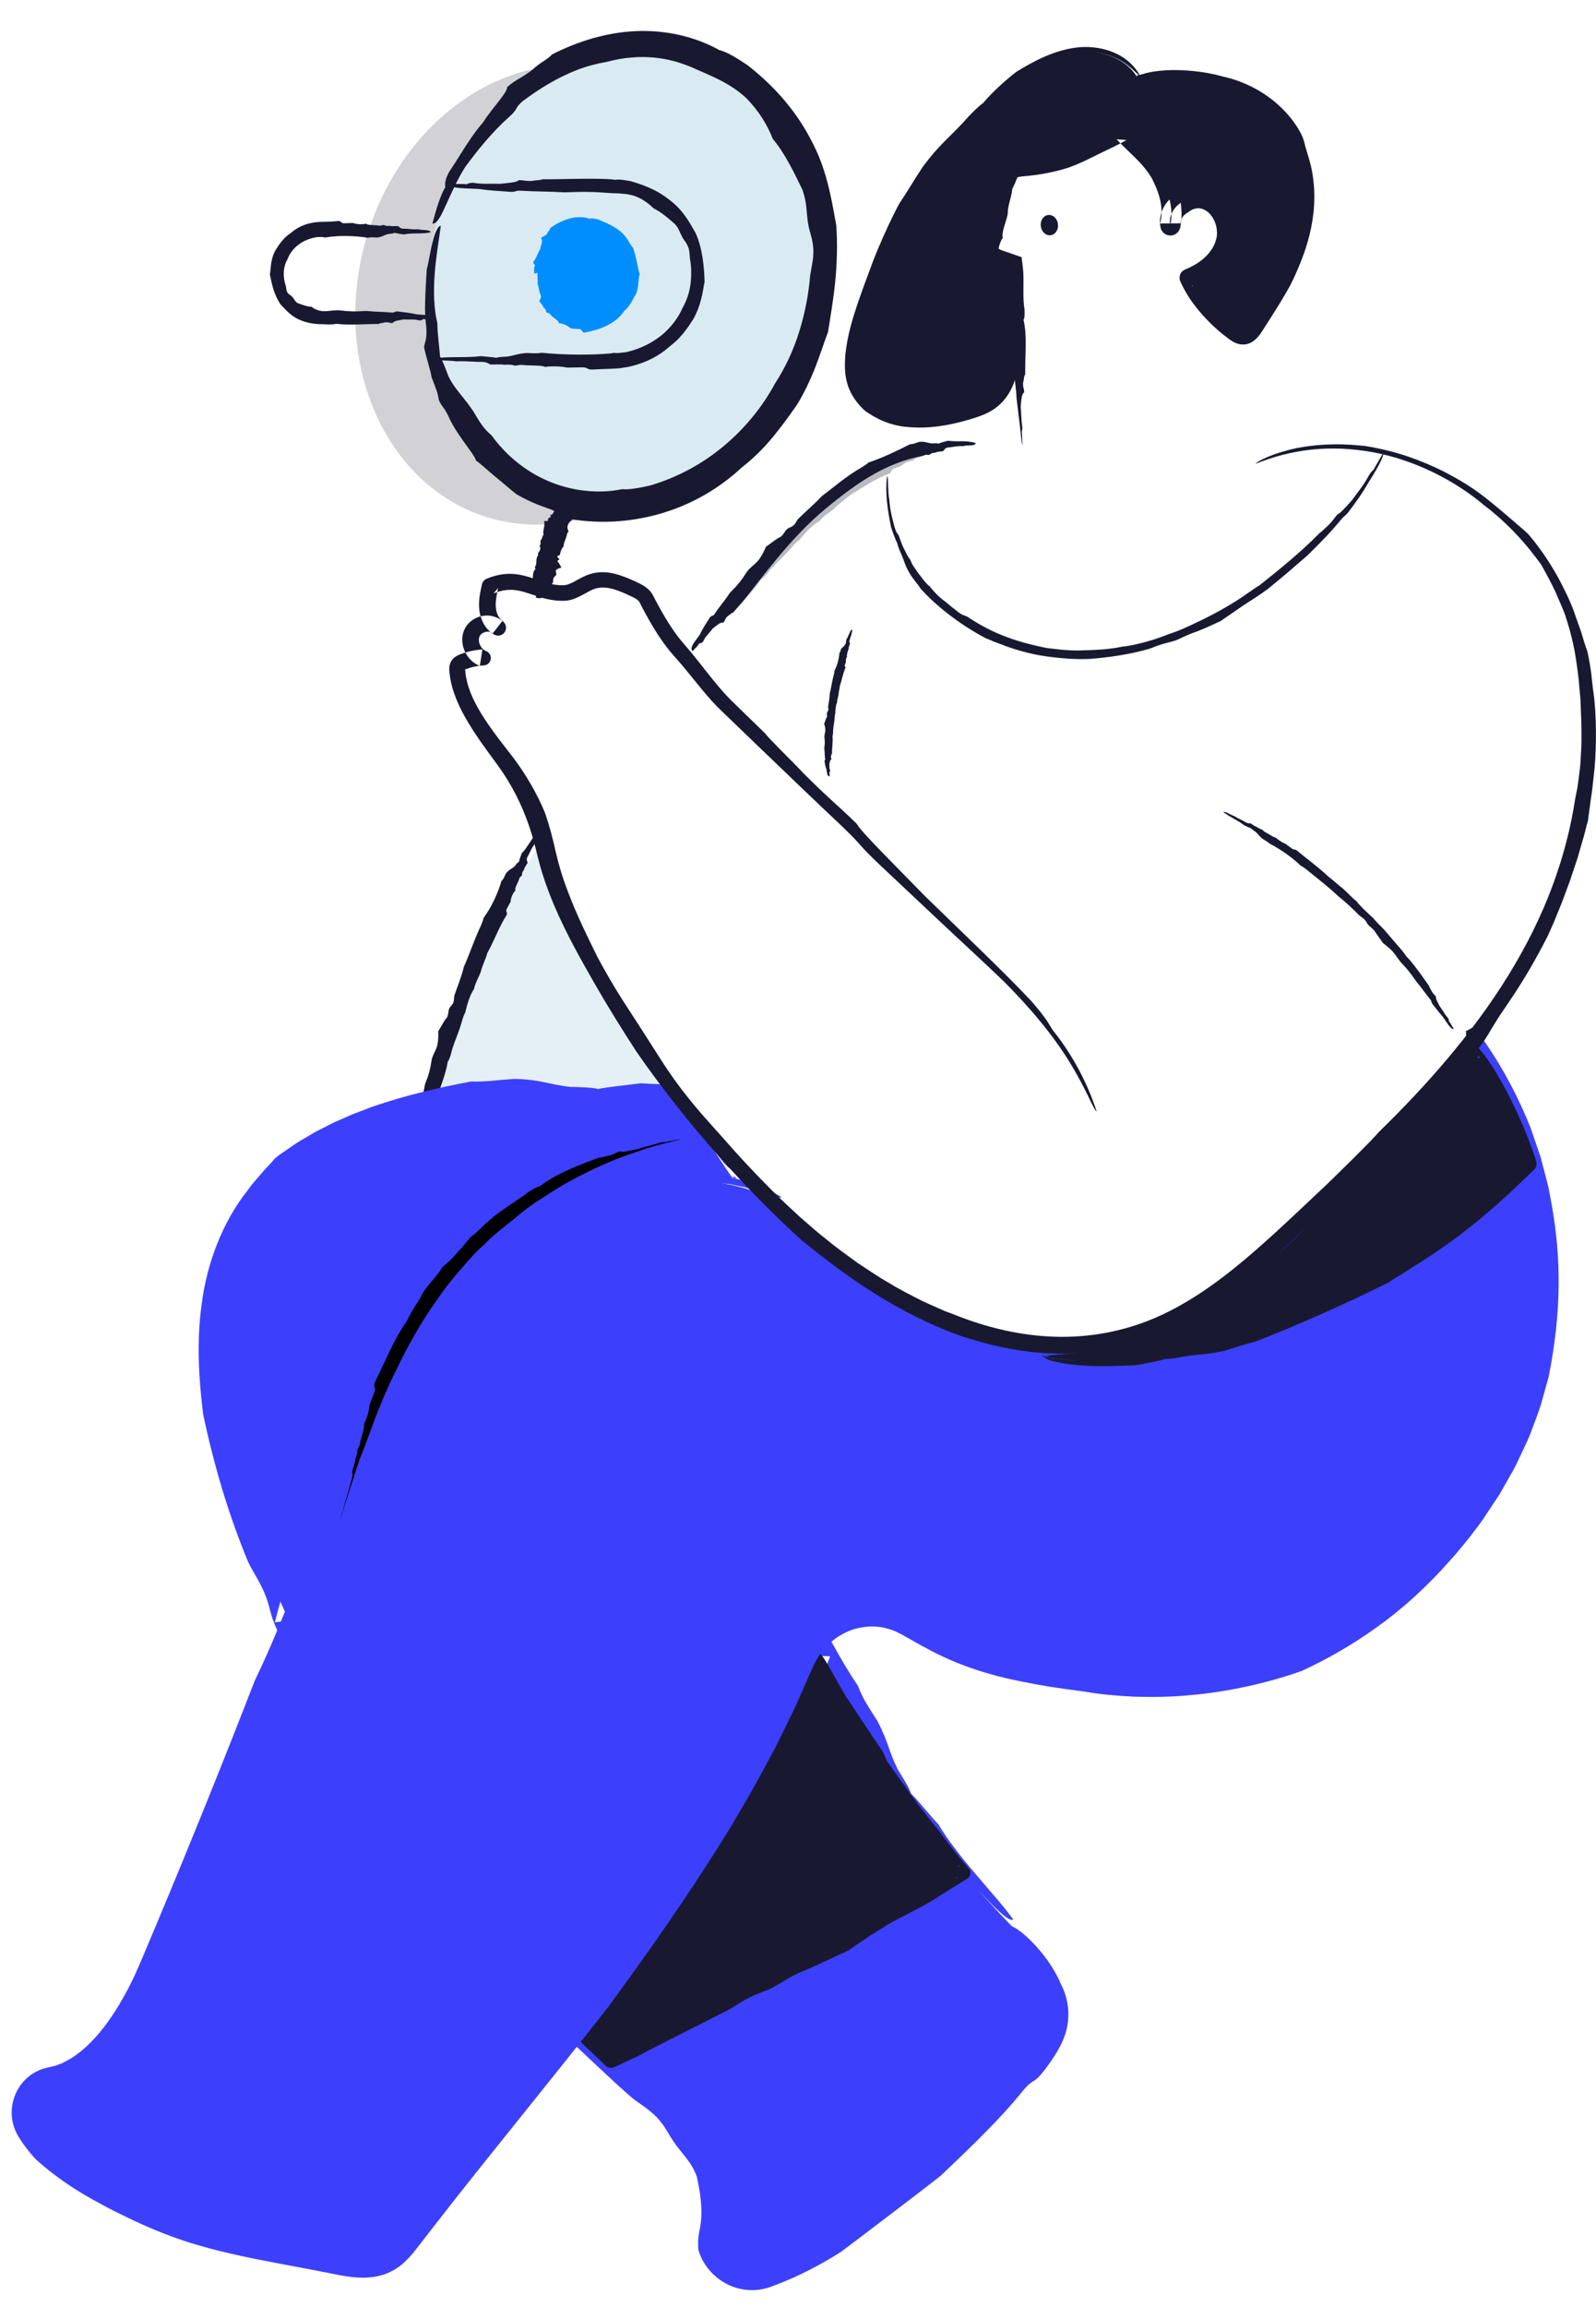 <svg xmlns="http://www.w3.org/2000/svg" width="171" height="247" viewBox="0 0 171 247" fill="none">
                    <g clip-path="url(#clip0_363_3096)">
                    <path opacity="0.7" fill-rule="evenodd" clip-rule="evenodd" d="M72.969 117.903C72.788 117.717 72.612 117.536 72.441 117.335C70.188 114.668 68.417 111.639 66.848 108.53C65.59 106.034 64.489 103.458 63.523 100.837C63.236 100.052 62.965 99.257 62.703 98.462C62.613 98.195 62.522 97.928 62.437 97.662C60.782 95.257 59.348 92.58 58.151 89.868C55.284 94.386 52.684 99.131 50.4 104.188C48.967 107.362 46.245 115.161 45.788 118.613C45.752 118.889 45.717 119.171 45.687 119.448C54.761 117.697 63.84 117.712 72.964 117.913L72.969 117.903Z" fill="#DAEAF2"/>
                    <path fill-rule="evenodd" clip-rule="evenodd" d="M44.62 122.93C44.067 122.759 44.419 121.813 44.525 121.073C44.499 120.515 44.61 119.85 44.691 119.201C44.746 118.819 44.922 118.98 44.992 118.663C45.138 117.687 45.355 117.174 45.541 116.062C45.968 115.015 46.099 114.462 46.26 113.41C46.436 112.786 46.682 112.525 46.858 111.901C46.969 111.337 46.979 110.859 46.954 110.411C47.266 109.944 47.553 109.289 47.895 108.927C48.076 108.54 48 108.359 48.111 108.027C48.247 107.695 48.433 107.669 48.574 107.337C48.674 107.04 48.624 106.864 48.674 106.608C49.001 105.632 49.469 104.53 49.7 103.503C50.284 102.245 50.822 100.555 51.541 99.071C51.622 98.804 51.808 98.487 51.803 98.286C52.683 97.113 53.362 95.569 53.729 94.321C53.981 94.09 54.036 93.858 54.197 93.526C54.529 93.078 54.841 93.043 55.183 92.706C55.329 92.49 55.47 92.313 55.61 92.258C55.646 91.986 55.807 91.649 55.902 91.347C56.521 90.744 56.953 89.712 57.587 89.174C57.889 89.405 57.31 90.034 57.245 90.427C56.807 91.02 56.752 91.368 56.506 91.755C56.37 92.037 56.486 92.193 56.536 92.384C56.385 92.63 56.159 92.922 56.159 93.093C55.958 93.35 55.902 93.531 55.942 93.672C55.842 93.893 55.736 93.803 55.636 94.069C55.535 94.482 55.087 95.071 55.233 95.352C55.112 95.418 54.997 95.624 54.886 95.846C54.76 96.117 54.725 96.338 54.705 96.55L54.323 97.249C54.106 97.596 54.393 97.642 54.303 97.924C53.397 99.368 52.975 100.686 52.22 102.019C52.004 102.814 51.697 103.277 51.521 104.017C51.31 104.615 50.847 105.395 50.792 105.883C50.354 106.497 50.057 107.498 49.841 108.419C49.569 108.892 49.474 109.486 49.248 110.13C48.961 110.99 48.473 112.052 48.307 112.892C48.201 113.164 48.121 113.526 47.98 113.632C47.774 115.015 47.145 116.399 46.748 117.793C46.597 117.828 46.516 118.18 46.386 118.306C46.205 118.688 46.345 118.799 46.245 119.111C45.928 119.111 45.732 119.644 45.5 120.027C45.339 120.721 45.143 121.058 45.173 121.622C45.103 121.863 44.987 121.893 44.877 121.944C44.917 122.16 44.711 122.593 44.62 122.925V122.93Z" fill="#181930"/>
                    <path fill-rule="evenodd" clip-rule="evenodd" d="M74.215 69.727C73.793 69.33 74.567 68.575 75.005 67.906C75.241 67.362 75.644 66.764 76.016 66.17C76.242 65.823 76.333 66.044 76.539 65.772C77.112 64.887 77.54 64.469 78.209 63.463C79.069 62.608 79.446 62.125 80.065 61.164C80.507 60.625 80.86 60.469 81.302 59.931C81.664 59.433 81.886 58.97 82.077 58.522C82.585 58.195 83.158 57.682 83.646 57.471C83.993 57.174 84.013 56.968 84.28 56.696C84.567 56.434 84.748 56.484 85.039 56.233C85.281 55.996 85.321 55.8 85.492 55.579C86.287 54.794 87.273 53.954 88.052 53.118C89.26 52.223 90.718 50.94 92.302 50.054C92.544 49.868 92.906 49.697 93.042 49.521C94.571 49.018 96.221 48.213 97.508 47.559C97.886 47.564 98.107 47.418 98.504 47.307C99.123 47.247 99.374 47.438 99.898 47.478C100.179 47.448 100.431 47.443 100.572 47.508C100.828 47.347 101.231 47.292 101.557 47.186C102.025 47.242 102.553 47.252 103.082 47.242C103.605 47.242 104.128 47.297 104.545 47.433C104.485 47.81 103.59 47.614 103.192 47.765C102.402 47.735 102.06 47.881 101.573 47.911C101.241 47.966 101.18 48.152 101.054 48.308C100.753 48.339 100.365 48.359 100.22 48.469C99.877 48.474 99.696 48.56 99.611 48.686C99.365 48.761 99.37 48.62 99.083 48.726C98.685 48.907 97.926 49.053 97.82 49.34C97.684 49.3 97.448 49.38 97.207 49.466C96.915 49.586 96.729 49.717 96.568 49.868L95.788 50.17C95.381 50.301 95.582 50.537 95.326 50.693C93.65 51.292 92.504 52.198 91.1 52.983C90.773 53.274 90.487 53.486 90.215 53.707C89.939 53.923 89.667 54.13 89.4 54.432C88.887 54.869 88.078 55.383 87.781 55.81C87.072 56.178 86.312 56.993 85.673 57.778C85.19 58.11 84.828 58.638 84.325 59.161C83.656 59.861 82.731 60.696 82.192 61.44C81.976 61.662 81.73 61.974 81.559 62.024C80.744 63.282 79.547 64.389 78.551 65.591C78.395 65.571 78.164 65.878 77.983 65.949C77.641 66.251 77.726 66.412 77.49 66.678C77.198 66.557 76.77 66.995 76.383 67.272C75.915 67.881 75.578 68.127 75.337 68.681C75.161 68.887 75.04 68.867 74.914 68.872C74.849 69.098 74.452 69.425 74.21 69.707L74.215 69.727Z" fill="#181930"/>
                    <path opacity="0.7" fill-rule="evenodd" clip-rule="evenodd" d="M53.23 78.9C57.938 85.642 60 93.823 63.3 101.36C65.83 107.146 69.119 112.6 73.058 117.536L73.309 117.415C73.4 118.331 73.51 119.242 73.621 120.152C73.772 120.313 73.923 120.474 74.079 120.625C74.899 121.415 75.769 122.16 76.634 122.905C78.249 124.298 79.798 125.712 81.186 127.337C82.8 129.229 84.259 131.247 85.929 133.088C86.286 133.486 86.674 133.853 87.031 134.25C87.116 134.346 87.186 134.427 87.242 134.492C87.74 134.844 88.243 135.191 88.756 135.523C90.763 136.827 92.85 138.004 94.998 139.061C95.606 139.357 96.22 139.639 96.829 139.926C97.161 140.082 97.342 140.172 97.412 140.213C97.991 140.409 98.579 140.575 99.097 140.756C102.945 142.105 106.894 143.091 110.907 143.755C113.427 144.017 115.977 144.157 118.507 144.017C120.097 143.674 121.656 143.222 123.19 142.648C123.517 142.502 123.869 142.346 124.03 142.271C125.031 141.798 126.022 141.305 127.013 140.806C130.74 138.94 134.613 137.294 138.174 135.116C139.09 134.557 139.985 133.964 140.86 133.34C140.9 133.305 140.946 133.269 140.991 133.224C142.5 131.941 143.918 130.547 145.216 129.048C145.256 129.003 145.286 128.967 145.322 128.927C145.94 128.037 146.519 127.116 147.047 126.165C147.137 126.009 147.404 125.591 147.676 125.133C147.706 125.033 147.741 124.912 147.791 124.756C147.947 124.263 148.118 123.78 148.274 123.287C149.547 119.237 152.223 116.172 155.613 114.447C155.764 113.999 155.925 113.556 156.106 113.123C157.589 109.526 161.347 106.225 163.404 102.764C166.065 98.301 168.147 93.471 169.324 88.399C171.401 79.453 170.516 69.642 165.833 61.737C161.151 53.838 152.429 48.183 143.249 48.218C138.325 48.238 132.752 49.627 128.944 46.507C123.769 42.261 126.445 33.778 124.005 27.538C121.877 22.09 115.228 18.884 109.645 20.615C104.062 22.346 100.38 28.746 101.703 34.447C102.734 34.683 103.76 34.92 104.791 35.156C105.38 39.74 105.973 44.328 106.562 48.912C98.569 47.574 94.238 49.642 88.379 54.527C84.762 57.541 81.991 61.385 79.073 65.058C78.047 66.346 75.784 69.742 73.908 69.767C72.248 69.793 69.859 65.783 68.838 64.595C67.671 63.242 66.192 61.762 64.421 61.974C62.912 62.155 61.71 63.559 60.191 63.559C58.662 63.559 57.44 62.14 55.921 62.019C53.919 61.853 52.506 63.876 51.535 65.637C50.73 67.101 49.915 68.605 49.679 70.255C49.568 71.035 49.588 71.84 49.744 72.615C50.217 74.985 51.857 76.912 53.24 78.889L53.23 78.9Z" fill="white"/>
                    <g filter="url(#filter0_b_363_3096)">
                    <path d="M78.055 125.506C77.597 124.852 77.18 124.178 76.737 123.513C76.556 123.232 76.36 122.96 76.169 122.683C75.887 122.401 75.616 122.14 75.465 121.964C74.318 120.62 73.156 119.176 72.155 117.767C72.145 117.752 71.964 117.476 71.738 117.134C71.707 117.108 71.672 117.083 71.642 117.058C67.367 117.103 64.811 117.425 59.706 117.38C48.238 117.284 35.452 119.136 28.275 128.082C19.885 138.537 22.792 153.959 27.847 166.381C28.903 168.988 30.045 171.554 31.257 174.089C31.323 173.823 31.383 173.551 31.448 173.284C32.248 170.16 33.571 167.166 34.592 164.107C36.805 157.471 39.748 151.121 43.626 145.289C45.819 141.994 48.218 138.829 50.899 135.911C53.414 133.174 55.697 130.507 59.088 128.927C65.174 126.089 72.18 125.224 78.769 126.527C78.528 126.19 78.292 125.853 78.055 125.516V125.506Z" fill="#3C40FD"/>
                    <path fill-rule="evenodd" clip-rule="evenodd" d="M77.647 125.793C77.943 125.606 78.401 125.858 78.959 126.381L79.332 126.728L78.723 126.749C77.843 126.774 76.631 126.638 75.308 126.593C73.985 126.537 72.561 126.537 71.304 126.658C68.744 127.116 65.565 127.8 62.718 128.998C61.873 129.34 61.541 129.395 61.234 129.42C60.922 129.445 60.641 129.45 59.947 129.783C57.914 130.819 56.597 131.966 55.229 133.3C54.555 133.969 53.886 134.703 53.156 135.539C52.794 135.961 52.412 136.404 52.009 136.877C51.617 137.34 51.215 137.833 50.792 138.371C48.931 140.379 47.649 142.014 46.492 143.679C45.34 145.35 44.304 147.05 43.142 149.325C41.603 152.057 40.602 153.32 39.299 156.208C38.273 158.799 37.73 160.973 37.352 163.005C37.056 163.599 36.774 164.233 36.472 164.922C36.165 165.637 35.849 166.351 35.527 167.04C34.888 168.419 34.259 169.702 33.711 170.673C33.047 172.374 33.037 173.139 32.78 174.447L31.95 178.734L29.828 174.764C29.757 174.633 29.672 174.462 29.586 174.281C28.857 172.635 28.988 172.107 28.299 170.452C27.66 169.023 27.162 168.404 26.594 167.242C25.593 164.847 24.642 162.19 23.822 159.488C23.007 156.776 22.308 154.019 21.765 151.403C21.332 147.891 21.015 143.81 21.619 139.539C22.172 135.287 23.807 130.854 26.563 127.403C26.669 127.252 26.78 127.096 26.895 126.94C27.021 126.789 27.152 126.638 27.283 126.482C27.544 126.175 27.816 125.863 28.072 125.561C28.319 125.249 28.596 124.983 28.832 124.736C29.068 124.484 29.27 124.253 29.42 124.052C29.607 123.901 29.798 123.75 29.989 123.599C30.19 123.463 30.391 123.327 30.592 123.191C30.995 122.915 31.397 122.638 31.805 122.356C32.227 122.105 32.654 121.853 33.082 121.601L33.721 121.219L34.385 120.882C34.827 120.656 35.27 120.429 35.718 120.198L37.086 119.599L37.77 119.297L38.464 119.035C38.927 118.859 39.389 118.683 39.847 118.507C43.559 117.219 47.261 116.394 50.45 115.79C52.105 115.84 53.247 115.629 55.108 115.508C57.884 115.559 58.855 116.127 61.108 116.364C62.386 116.389 63.477 116.429 64.076 116.59C65.318 116.339 67.139 116.183 68.663 115.976C69.594 116.042 70.595 116.072 71.626 116.097L72.008 116.107L72.255 116.323L72.34 116.399L72.476 116.52L72.531 116.615C73.09 117.571 73.824 118.527 74.548 119.458C74.921 119.921 75.293 120.384 75.66 120.837C75.846 121.058 76.027 121.3 76.218 121.501C76.404 121.702 76.59 121.898 76.771 122.095L76.842 122.17L76.867 122.21C77.541 123.252 78.084 124.223 78.552 125.169C78.114 125.37 77.179 124.032 76.188 122.678C75.418 121.984 74.749 121.174 74.206 120.711C73.085 119.237 72.245 118.21 71.571 117.254L71.611 117.3C71.576 117.274 71.545 117.249 71.51 117.229L71.641 117.274C70.549 117.34 69.604 117.42 68.502 117.44C66.943 117.556 66.586 117.939 65.907 118.245C64.448 118.311 62.592 118.25 61.828 118.432C60.183 118.356 59.263 118.432 58.755 118.638C57.547 118.673 57.703 118.396 56.28 118.522C54.258 118.769 50.621 118.854 49.822 119.518C49.243 119.423 48.101 119.599 46.904 119.79C46.19 119.946 45.581 120.112 45.043 120.278C44.505 120.449 44.042 120.661 43.599 120.852C42.966 120.988 42.357 121.179 41.743 121.365C41.437 121.461 41.125 121.546 40.823 121.642L39.923 121.969C39.465 122.125 39.148 122.256 38.932 122.401C38.715 122.547 38.585 122.683 38.469 122.814C38.238 123.076 38.077 123.322 37.468 123.639C35.667 124.459 34.063 125.44 32.654 126.567C32.307 126.854 31.991 127.166 31.659 127.463L31.171 127.911L30.733 128.399C30.441 128.726 30.15 129.048 29.863 129.365C29.601 129.712 29.33 130.044 29.083 130.391C27.107 133.194 25.874 136.364 25.155 139.896C24.959 141.828 24.883 143.448 24.893 145.038C24.914 146.628 25.024 148.183 25.361 149.964C25.578 151.488 25.839 153.325 26.206 155.05C26.568 156.781 27.016 158.401 27.489 159.478C27.816 161.239 28.475 163.317 29.345 165.456C30.22 167.609 31.286 169.833 32.363 171.916C32.534 172.374 32.725 172.832 32.936 173.305L29.451 173.682C30.029 171.342 30.814 168.827 31.794 166.235C31.991 165.712 32.192 165.169 32.403 164.615C32.604 164.057 32.81 163.483 33.022 162.905C33.454 161.702 33.927 160.474 34.425 159.267C35.406 156.847 36.482 154.502 37.373 152.5C38.057 151.181 38.922 149.481 39.45 148.947C40.224 147.347 41.13 145.762 42.131 144.213C43.127 142.673 44.213 141.159 45.365 139.679C46.517 138.2 47.744 136.761 49.022 135.378C49.656 134.698 50.284 134.024 50.918 133.35C51.552 132.676 52.201 131.991 52.88 131.322C53.116 131.272 53.569 130.915 54.072 130.532C54.575 130.145 55.138 129.737 55.53 129.556C56.471 128.942 57.004 128.565 57.497 128.218C57.985 127.866 58.463 127.554 59.247 127.222C59.579 127.398 60.424 127.232 61.466 126.99C62.502 126.739 63.749 126.467 64.841 126.306C66.596 125.838 67.979 125.677 69.242 125.531C70.509 125.385 71.661 125.289 73.034 125.118C74.332 125.128 74.614 125.395 75.016 125.586C75.801 125.491 77.41 125.712 78.869 126.039L78.351 126.839C78.109 126.482 77.873 126.13 77.647 125.813V125.793Z" fill="#3C40FD"/>
                    </g>
                    <path d="M108.118 205.923C99.794 197.305 92.873 187.347 87.626 176.575C87.113 177.481 86.62 178.401 86.178 179.347C84.09 183.805 81.721 188.132 79.216 192.369C76.656 196.706 73.86 200.847 70.827 204.872C68.729 207.659 66.581 210.406 64.444 213.159C64.278 213.375 64.112 213.586 63.946 213.803C63.931 213.823 63.921 213.838 63.901 213.858C63.161 214.834 62.417 215.81 61.687 216.791C61.667 216.822 61.642 216.852 61.617 216.882C63.176 218.422 64.766 219.941 66.39 221.41C69.539 224.253 72.874 227.025 75.037 230.673C76.551 233.229 77.385 236.354 76.998 239.242C76.621 242.044 79.397 244.253 82.094 243.388C83.421 242.96 84.734 242.311 85.896 241.627C95.267 236.122 103.707 229.043 110.764 220.776C111.81 219.554 112.851 218.25 113.269 216.701C114.36 212.666 111.02 208.927 108.113 205.918L108.118 205.923Z" fill="#3C40FD"/>
                    <path fill-rule="evenodd" clip-rule="evenodd" d="M107.755 206.271C108.182 205.893 109.233 206.578 110.436 207.765C111.638 208.947 112.966 210.693 113.69 212.474C114.339 213.682 114.701 215.413 114.298 217.179C113.886 218.955 112.805 220.429 111.869 221.687C110.717 223.151 110.747 222.512 109.726 223.684C108.237 225.531 106.96 226.884 105.592 228.268C104.229 229.657 102.765 231.066 100.783 232.942C98.63 234.633 96.981 235.866 95.381 237.093C93.772 238.306 92.217 239.518 90.155 241.048C88.837 241.913 87.786 242.467 86.74 243.015C85.638 243.574 84.522 244.107 82.922 244.701C82.61 244.832 82.132 244.993 81.695 245.078C81.247 245.169 80.8 245.199 80.362 245.184C79.482 245.154 78.647 244.922 77.912 244.55C76.454 243.805 75.312 242.507 74.844 240.932C74.804 240.676 74.794 240.409 74.799 240.142C74.789 239.876 74.814 239.609 74.854 239.342L74.91 238.955L74.955 238.749C74.99 238.613 75.015 238.472 75.035 238.326C75.131 237.747 75.166 237.128 75.146 236.51C75.116 235.267 74.869 234.044 74.668 233.063C74.346 232.198 74.004 231.674 73.647 231.201C73.295 230.723 72.923 230.316 72.465 229.697C71.509 228.419 71.489 227.906 70.373 226.683C69.337 225.657 68.657 225.34 67.707 224.585C65.423 222.618 62.984 220.208 60.544 217.979L59.579 217.093L60.398 215.971C61.586 214.341 62.767 212.676 63.829 211.116C64.865 209.838 65.951 208.454 67.068 207C68.175 205.541 69.362 204.022 70.478 202.457C72.732 199.317 74.93 195.961 76.972 192.681C77.591 191.549 78.501 190.089 78.778 189.249C80.181 187.257 81.539 185.053 82.756 182.769C83.365 181.627 83.938 180.464 84.471 179.302C84.718 178.728 85.03 178.125 85.321 177.531C85.608 176.932 85.895 176.344 86.171 175.76L87.535 172.937L89.134 175.855C90.06 177.546 90.995 179.126 91.936 180.515C92.464 181.944 93.108 182.814 94.013 184.268C95.21 186.547 95.23 187.559 96.231 189.521C96.9 190.552 97.423 191.468 97.614 192.032C98.48 192.892 99.561 194.276 100.552 195.332C101.568 197.048 103.006 198.839 104.47 200.575C105.934 202.311 107.448 203.966 108.564 205.506C108.248 205.722 107.448 205.043 106.552 204.172C105.667 203.292 104.696 202.215 104.002 201.642C101.784 198.894 100.597 197.838 99.274 196.042C98.329 194.864 97.826 194.789 97.202 194.411C96.8 193.828 96.352 193.174 95.945 192.585C95.547 191.991 95.175 191.483 94.893 191.227C94.094 189.868 93.535 189.169 93.093 188.852C92.434 187.861 92.735 187.855 91.936 186.703C90.688 185.113 89.144 181.868 88.274 181.345C88.148 180.776 87.61 179.755 87.072 178.668C86.79 178.125 86.524 177.657 86.272 177.249L88.948 177.33C88.691 177.949 88.5 178.492 88.334 179.01C87.736 180.057 87.172 181.289 86.569 182.447C85.613 184.193 86.292 184.087 85.689 185.415C83.561 189.038 81.68 192.273 79.748 195.408C77.807 198.532 75.8 201.486 73.446 204.399C72.334 206.089 71.308 207.383 70.327 208.666C69.347 209.944 68.391 211.191 67.365 212.701C66.746 213.526 66.007 214.432 65.282 215.332C64.553 216.253 63.814 217.169 63.145 218.044L62.959 215.544C63.753 216.308 64.488 216.972 65.096 217.435C66.223 218.779 67.677 220.283 69.402 221.783C71.107 223.302 72.993 224.937 74.633 226.774C75.443 227.926 76.298 229.118 77.088 230.547C77.857 231.976 78.516 233.596 78.828 235.458C79.034 236.691 79.079 238.064 78.878 239.478C78.828 239.825 78.848 240.097 78.939 240.399C79.029 240.691 79.205 240.972 79.447 241.204C79.929 241.682 80.644 241.893 81.262 241.777L81.494 241.717C81.524 241.717 81.579 241.697 81.645 241.672L81.821 241.611C82.057 241.526 82.288 241.435 82.515 241.335C82.972 241.139 83.405 240.917 83.817 240.681C84.396 240.409 85.025 240.032 85.638 239.679C86.242 239.332 86.78 239.055 87.112 238.96C92.449 235.141 98.344 231.096 103.238 226.286C103.696 226.225 104.867 224.998 105.516 224.585C106.985 223.242 106.955 222.789 108.016 221.637C108.388 221.687 109.022 221.219 109.762 220.56C110.511 219.896 111.316 219.066 111.919 218.296C112.739 216.912 112.92 215.72 112.84 214.633C112.739 213.546 112.317 212.57 111.587 211.609C111.019 210.623 111.004 210.306 110.944 209.878C110.581 209.566 110.104 208.947 109.53 208.283C108.967 207.614 108.323 206.879 107.75 206.291L107.755 206.271Z" fill="#3C40FD"/>
                    <path d="M87.624 176.58C87.111 177.486 86.618 178.401 86.176 179.347C84.088 183.805 81.719 188.132 79.214 192.369C76.654 196.706 73.858 200.847 70.825 204.872C68.727 207.659 66.579 210.406 64.442 213.159C64.276 213.375 64.11 213.586 63.944 213.803C63.929 213.823 63.919 213.838 63.898 213.858C63.159 214.834 62.415 215.81 61.685 216.791C61.665 216.822 61.645 216.847 61.62 216.877C62.883 218.125 64.16 219.352 65.468 220.555C78.344 214.437 90.949 207.755 103.237 200.53C97.055 193.244 91.799 185.174 87.619 176.58H87.624Z" fill="#181930"/>
                    <path fill-rule="evenodd" clip-rule="evenodd" d="M87.614 176.832C87.619 176.696 87.705 176.786 87.916 177.053C88.022 177.189 88.152 177.37 88.303 177.591C88.449 177.813 88.615 178.1 88.761 178.341C89.36 179.367 90.064 180.691 90.728 181.772C91.759 183.277 92.986 185.219 94.249 187.03C94.993 188.102 94.626 187.921 95.234 188.832C97.191 191.539 98.222 193.128 100.652 196.077C101.859 197.732 102.814 198.905 103.8 200.052C104.062 200.354 104.027 200.816 103.72 201.073C103.69 201.098 103.659 201.123 103.624 201.144L103.609 201.154C102.477 201.833 101.361 202.547 99.942 203.448C98.026 204.575 96.98 204.988 95.053 206.094C93.378 207.111 92.081 207.991 90.894 208.827C89.194 209.586 87.016 210.683 85.552 211.232C84.249 211.876 83.852 212.223 82.801 212.786C81.704 213.335 81.362 213.32 80.266 213.868C79.315 214.361 78.903 214.698 78.138 215.136C75.004 216.756 71.312 218.542 68.169 220.223C67.429 220.57 66.65 220.932 65.84 221.31L65.82 221.32C65.503 221.466 65.141 221.395 64.904 221.169C63.682 220.006 62.369 218.764 61.021 217.486C60.705 217.189 60.669 216.706 60.926 216.364L60.936 216.349C61.771 215.227 62.626 214.084 63.481 212.937C64.351 211.81 65.221 210.683 66.076 209.581C66.625 208.822 67.399 207.855 67.711 207.307C68.516 206.386 69.341 205.41 70.156 204.404C70.955 203.393 71.74 202.346 72.479 201.289C73.963 199.176 75.286 197.038 76.322 195.156C76.996 194.291 77.353 193.601 77.977 192.53C78.993 190.97 79.541 190.557 80.427 189.249C80.879 188.484 81.277 187.84 81.558 187.528C81.885 186.718 82.464 185.596 82.881 184.64C83.651 183.433 84.41 181.964 85.124 180.494C85.3 180.127 85.481 179.76 85.658 179.398C85.738 179.227 85.839 179.03 85.954 178.824C86.065 178.623 86.176 178.427 86.291 178.235C86.759 177.455 87.262 176.801 87.629 176.268C87.589 176.5 87.222 177.224 86.82 178.044C86.618 178.452 86.402 178.889 86.201 179.297C86.015 179.71 85.859 180.097 85.753 180.399C84.606 182.653 84.209 183.71 83.45 185.113C82.967 186.079 82.997 186.391 82.891 186.874C82.408 187.755 81.739 188.837 81.558 189.34C80.965 190.291 80.688 190.864 80.593 191.227C80.18 191.966 80.12 191.805 79.652 192.681C79.023 193.969 77.58 196.077 77.454 196.736C77.177 197.033 76.725 197.717 76.247 198.437C75.678 199.312 75.311 199.971 74.984 200.585C74.446 201.345 73.903 202.105 73.35 202.854C72.489 203.981 72.882 203.916 72.298 204.766C68.556 209.375 65.699 213.214 62.41 217.325C62.389 217.355 62.369 217.385 62.349 217.41L62.259 216.223C63.788 217.586 64.879 218.683 66.122 219.835L65.06 219.674C65.603 219.408 66.167 219.121 66.76 218.804C68.747 217.833 71.584 216.61 73.007 215.76C75.351 214.824 78.53 213.133 81.377 211.533C83.072 210.764 84.833 209.717 86.905 208.605C89.661 207.131 93.228 205.3 95.743 203.775C96.618 203.297 97.719 202.638 98.187 202.482C99.656 201.546 101.19 200.63 102.759 199.71L102.518 201.123C100.445 198.663 98.479 196.027 96.618 193.42C96.567 193.123 95.833 192.122 95.602 191.614C94.832 190.381 94.581 190.276 93.957 189.32C94.042 188.897 93.021 187.232 92.352 185.893C91.05 183.8 90.506 182.618 89.455 181.078C89.043 180.308 89.038 180.082 88.987 179.79C88.786 179.508 88.515 179 88.228 178.427C88.082 178.145 87.986 177.908 87.886 177.637C87.785 177.355 87.69 177.078 87.599 176.822L87.614 176.832Z" fill="#181930"/>
                    <path d="M83.488 128.706C73.77 123.604 61.286 127.529 53.314 135.071C45.341 142.613 40.855 153.033 36.584 163.146C29.859 179.066 23.129 194.98 16.404 210.9C14.227 216.052 10.474 222.044 5.55 223.035C3.432 223.463 2.406 225.949 3.573 227.765C5.198 230.291 8.025 232.323 10.716 233.853C20.232 239.272 25.544 239.574 36.272 241.752C37.917 242.084 39.718 242.361 41.207 241.581C42.172 241.073 42.867 240.188 43.536 239.327C57.835 220.806 76.064 201.179 85.656 178.049C87.532 173.521 92.904 171.639 97.244 173.929C117.469 184.595 143.821 181.501 157.507 161.994C167.738 147.403 168.392 127.04 157.889 112.545C153.121 118.502 147.754 123.614 142.986 129.571C138.434 135.262 132.484 139.01 125.985 142.276C119.154 145.702 111.197 146.17 104.06 143.438C96.258 140.454 88.995 134.97 83.493 128.701" fill="#3C40FD"/>
                    <path fill-rule="evenodd" clip-rule="evenodd" d="M83.109 129.033C83.617 128.696 85.981 131.166 89.553 134.059C91.338 135.508 93.421 137.053 95.644 138.457C97.862 139.866 100.231 141.093 102.474 142.024C104.114 142.643 105.854 143.217 107.72 143.579C109.587 143.946 111.568 144.132 113.585 144.087C117.619 143.996 121.784 142.915 125.4 140.978C127.624 139.795 128.448 139.408 129.208 139.086C129.957 138.754 130.642 138.502 132.407 137.36C135.058 135.569 137.256 133.783 139.142 131.896C140.078 130.95 140.958 129.994 141.752 128.988C142.577 127.961 143.432 126.895 144.308 125.873C146.053 123.81 147.904 121.773 149.901 119.539C151.898 117.305 154.061 114.884 156.324 111.981C156.45 111.83 156.58 111.679 156.666 111.569L158.004 109.979L159.141 111.629C161.309 114.779 162.797 117.798 163.964 120.671C164.216 121.405 164.462 122.125 164.704 122.829C164.824 123.181 164.945 123.534 165.066 123.881C165.156 124.238 165.252 124.59 165.342 124.942C165.524 125.647 165.705 126.341 165.886 127.035C166.037 127.735 166.142 128.434 166.278 129.129C167.254 134.688 167.334 140.334 165.931 147.388C165.629 148.469 165.348 149.481 165.081 150.442C164.774 151.393 164.417 152.273 164.105 153.123C163.813 153.989 163.396 154.764 163.044 155.544C162.677 156.318 162.335 157.088 161.902 157.808C161.49 158.537 161.072 159.267 160.65 160.012C160.172 160.726 159.689 161.451 159.186 162.21C158.708 162.985 158.1 163.71 157.511 164.515C157.209 164.912 156.872 165.295 156.54 165.702C156.208 166.11 155.866 166.527 155.479 166.935C152.884 169.903 150.213 172.288 147.522 174.21C144.836 176.137 142.16 177.657 139.484 178.889C135.913 180.162 131.637 181.134 127.478 181.491C125.4 181.697 123.348 181.697 121.442 181.647C119.536 181.546 117.765 181.39 116.231 181.108C113.354 180.746 111.422 180.434 109.627 180.062C107.831 179.71 106.166 179.317 103.913 178.542C101.599 177.717 100.251 176.993 98.913 176.283C98.244 175.926 97.595 175.529 96.831 175.111C96.625 174.995 96.484 174.93 96.303 174.834C96.127 174.744 95.951 174.643 95.744 174.583C95.352 174.422 94.899 174.296 94.396 174.21C93.511 174.064 92.716 174.145 92.027 174.291C91.328 174.427 90.74 174.693 90.196 174.985C89.935 175.151 89.668 175.292 89.437 175.488C89.321 175.584 89.195 175.664 89.08 175.765C88.969 175.871 88.859 175.971 88.748 176.077C88.516 176.278 88.335 176.535 88.114 176.771C87.938 177.043 87.712 177.29 87.556 177.606C87.355 177.898 87.214 178.22 87.058 178.542C86.882 178.935 86.706 179.332 86.53 179.73C86.172 180.54 85.815 181.355 85.453 182.18C85.106 183.01 84.684 183.81 84.286 184.63C83.884 185.445 83.477 186.271 83.069 187.096C82.199 188.716 81.329 190.361 80.408 191.981C79.936 192.786 79.463 193.591 78.99 194.401L78.281 195.614L77.536 196.806C73.593 203.181 69.242 209.289 65.143 214.9C62.296 218.532 59.222 222.381 56.003 226.381C52.789 230.381 49.44 234.532 46.12 238.824C45.702 239.362 45.285 239.901 44.867 240.439C44.44 240.988 43.967 241.617 43.308 242.215C42.669 242.819 41.739 243.367 40.813 243.609C39.888 243.856 38.987 243.886 38.173 243.825C37.353 243.77 36.603 243.629 35.899 243.488L33.872 243.091C32.509 242.834 31.146 242.578 29.783 242.316C27.047 241.798 24.26 241.249 21.504 240.454C18.742 239.674 16.061 238.598 13.536 237.355C12.691 236.947 11.771 236.505 10.876 236.001C9.975 235.518 9.04 235 8.159 234.437C6.394 233.335 4.85 232.102 3.829 231.171C3.376 230.683 2.938 230.16 2.536 229.591C2.325 229.305 2.154 229.033 1.943 228.691C1.706 228.273 1.505 227.825 1.394 227.347C0.916 225.445 1.651 223.373 3.225 222.205C3.612 221.903 4.06 221.687 4.513 221.521C4.739 221.44 4.991 221.39 5.207 221.335L5.554 221.249L5.906 221.169L6.253 221.038L6.605 220.912L6.947 220.741C7.868 220.283 8.748 219.609 9.558 218.819C11.187 217.224 12.525 215.176 13.662 213.038C14.236 211.951 14.718 210.864 15.216 209.697C15.709 208.53 16.202 207.362 16.69 206.2C20.593 196.887 24.26 187.77 27.298 179.926C29.164 176.077 30.225 173.239 32.092 168.741C35.084 162.095 36.462 160.022 39.239 154.477C40.718 151.327 42.181 148.706 43.127 147.388C43.861 145.843 44.892 144.006 46.075 142.155C47.257 140.298 48.645 138.462 49.973 136.857C51.954 134.804 54.278 132.716 56.954 130.965C59.62 129.214 62.593 127.72 65.741 126.779C68.88 125.828 72.184 125.395 75.323 125.632C78.462 125.853 81.409 126.784 83.758 128.173C83.582 128.298 82.808 128.077 81.691 127.654C81.108 127.503 80.439 127.297 79.699 127.086C79.322 127.01 78.93 126.93 78.522 126.844C78.115 126.759 77.702 126.663 77.265 126.628C76.832 126.578 76.389 126.522 75.947 126.472C75.499 126.432 75.046 126.437 74.594 126.417C73.688 126.351 72.778 126.462 71.903 126.497C71.465 126.537 71.043 126.613 70.625 126.668C70.213 126.734 69.805 126.769 69.428 126.874C68.674 127.066 67.969 127.191 67.391 127.408C65.007 127.971 63.055 128.812 61.375 129.642C60.958 129.858 60.556 130.069 60.163 130.276C59.781 130.497 59.414 130.729 59.057 130.945C58.327 131.362 57.688 131.845 57.06 132.288C54.575 134.105 52.719 135.966 50.667 138.256C49.334 139.861 48.645 140.962 48.162 141.843C47.694 142.734 47.412 143.393 47.04 144.238C44.898 147.423 42.614 151.75 41.91 153.657C39.978 157.521 39.128 159.84 38.756 161.189C37.504 164.213 37.428 163.72 35.995 167.307C34.038 172.479 29.989 181.506 29.526 183.926C28.792 185.29 27.54 188.213 26.237 191.292C24.683 195.02 23.682 197.742 22.781 200.268C21.363 203.579 19.939 206.895 18.521 210.21C17.978 211.448 17.605 212.384 17.314 213.093C17.037 213.803 16.846 214.296 16.695 214.754C16.353 215.654 16.177 216.424 15.005 218.24C14.11 219.513 13.114 220.726 11.942 221.823C10.775 222.915 9.422 223.896 7.822 224.545C7.425 224.706 7.023 224.862 6.59 224.957L5.956 225.118C5.901 225.144 5.846 225.134 5.8 225.164C5.609 225.229 5.443 225.355 5.323 225.551C5.197 225.742 5.141 225.994 5.157 226.205C5.167 226.316 5.192 226.417 5.232 226.517C5.257 226.573 5.277 226.603 5.313 226.678L5.539 227.015C6.806 228.801 8.748 230.306 10.795 231.569C11.308 231.886 11.836 232.188 12.389 232.489C12.933 232.791 13.471 233.093 14.019 233.37C14.562 233.652 15.111 233.934 15.664 234.19C16.212 234.457 16.765 234.708 17.319 234.945C21.735 236.907 26.423 237.853 31.337 238.809C32.564 239.056 33.797 239.297 35.029 239.544C35.643 239.669 36.256 239.8 36.87 239.926C37.448 240.047 37.992 240.142 38.489 240.178C38.987 240.218 39.43 240.198 39.797 240.117C40.169 240.027 40.426 239.916 40.753 239.659C41.075 239.408 41.422 239.03 41.799 238.567C42.197 238.074 42.599 237.576 43.001 237.083C49.701 228.188 54.61 222.718 60.611 214.628C61.913 212.932 63.347 211.066 64.826 209.139C66.274 207.196 67.778 205.204 69.172 203.222C69.524 202.728 69.876 202.24 70.218 201.752C70.55 201.259 70.882 200.771 71.209 200.293C71.853 199.332 72.491 198.401 73.07 197.496C73.633 196.585 74.171 195.715 74.669 194.905C74.916 194.497 75.152 194.105 75.373 193.727C75.585 193.34 75.786 192.973 75.977 192.625C78.648 188.59 81.515 183.438 83.904 177.697L84.02 177.43L84.171 177.113L84.483 176.464C84.598 176.253 84.729 176.052 84.855 175.845C84.98 175.639 85.111 175.433 85.262 175.247C85.82 174.447 86.55 173.783 87.319 173.179C88.109 172.595 88.984 172.137 89.905 171.785C90.835 171.468 91.806 171.247 92.797 171.191C93.783 171.156 94.789 171.201 95.749 171.453C95.996 171.498 96.232 171.574 96.464 171.654C96.7 171.735 96.936 171.8 97.168 171.896C97.605 172.087 98.118 172.318 98.425 172.474C99.829 173.164 101.242 173.808 102.675 174.351C104.265 175.076 105.965 175.659 107.725 176.198C109.496 176.701 111.342 177.139 113.268 177.451C115.195 177.747 117.192 177.979 119.259 178.049C121.326 178.12 123.459 178.079 125.652 177.898C128.564 177.642 131.658 177.098 134.741 176.188C137.829 175.297 140.882 173.969 143.719 172.334C149.418 169.063 154.045 164.263 156.867 159.559C157.124 159.171 157.385 158.764 157.657 158.356C157.903 157.934 158.135 157.491 158.376 157.053C158.618 156.615 158.854 156.173 159.09 155.74C159.332 155.307 159.503 154.849 159.709 154.427C159.905 153.999 160.096 153.581 160.282 153.189C160.373 152.993 160.464 152.801 160.554 152.615C160.63 152.424 160.7 152.238 160.77 152.062C161.052 151.352 161.298 150.759 161.5 150.351C163.346 144.439 164.035 137.979 163.26 131.584C162.838 128.399 162.118 125.229 160.972 122.195C159.795 119.176 158.265 116.293 156.415 113.627L159.256 113.692C155.348 118.512 151.023 122.829 147.144 127.297C146.707 127.599 145.716 128.651 144.69 129.843C144.192 130.422 143.614 131.091 143.08 131.679C142.532 132.258 142.024 132.771 141.602 133.123C140.565 134.145 139.71 134.9 138.981 135.544C138.252 136.183 137.643 136.696 137.06 137.189C135.883 138.15 134.811 139.01 132.875 140.208C132.201 140.273 130.209 141.279 127.674 142.452C126.421 143.035 124.973 143.69 123.479 144.198C121.98 144.711 120.421 145.073 118.962 145.305C116.568 145.783 114.4 145.903 112.433 145.818C110.462 145.732 108.691 145.44 107.026 145.033C103.686 144.193 100.85 142.935 97.56 141.335C96.811 140.912 96.217 140.545 95.744 140.218C95.261 139.901 94.899 139.629 94.603 139.383C94.004 138.905 93.672 138.552 93.275 138.155C92.123 137.476 90.292 136.127 88.421 134.452C86.54 132.786 84.618 130.804 83.084 129.058L83.109 129.033Z" fill="#3C40FD"/>
                    <g clip-path="url(#clip1_363_3096)">
                    <path fill-rule="evenodd" clip-rule="evenodd" d="M72.926 121.963C72.922 121.989 72.526 122.091 71.99 122.218C71.718 122.282 71.416 122.355 71.11 122.427C70.803 122.512 70.497 122.597 70.212 122.678C69.4 122.903 68.392 123.256 67.418 123.588C66.852 123.809 66.997 123.728 66.52 123.911C66.159 124.056 65.836 124.175 65.534 124.303C65.232 124.434 64.947 124.558 64.657 124.685C64.368 124.817 64.066 124.936 63.743 125.094C63.424 125.251 63.075 125.425 62.675 125.621C61.072 126.408 60.294 126.872 58.882 127.756C58.452 128.037 58.133 128.245 57.806 128.454C57.478 128.658 57.155 128.866 56.746 129.177C56.389 129.445 56.066 129.691 55.764 129.921C55.475 130.159 55.211 130.389 54.96 130.606C54.263 131.104 53.425 131.852 52.859 132.294C52.361 132.745 52.208 132.928 51.813 133.307C51.396 133.694 51.285 133.77 50.894 134.179C50.554 134.536 50.401 134.723 50.124 135.021C49.044 136.237 47.815 137.679 46.9 139.049C45.616 140.814 44.178 143.213 43.013 145.535C42.825 145.926 42.566 146.437 42.447 146.705C41.413 148.716 40.414 151.2 39.742 153.084C39.55 153.557 39.436 153.897 39.236 154.441C38.934 155.254 38.806 155.517 38.551 156.206C38.419 156.598 38.3 156.929 38.232 157.104C38.104 157.512 37.938 158.048 37.794 158.512C37.356 159.766 36.858 161.438 36.467 162.637C36.446 162.582 36.867 161.31 36.998 160.736C37.36 159.622 37.449 159.107 37.679 158.401C37.815 157.92 37.743 157.772 37.722 157.529C37.849 157.082 38.053 156.53 38.062 156.274C38.24 155.785 38.3 155.496 38.27 155.309C38.368 154.926 38.462 155.015 38.564 154.56C38.67 153.897 39.138 152.804 38.985 152.438C39.112 152.289 39.244 151.928 39.372 151.549C39.516 151.085 39.568 150.728 39.593 150.392C39.75 149.988 39.904 149.58 40.069 149.176C40.354 148.576 39.989 148.567 40.12 148.095C40.733 146.841 41.256 145.692 41.788 144.578C42.06 144.025 42.341 143.485 42.63 142.949C42.94 142.421 43.259 141.898 43.625 141.384C43.914 140.767 44.195 140.278 44.489 139.81C44.791 139.346 45.075 138.896 45.356 138.334C45.654 137.896 46.058 137.403 46.445 136.939C46.841 136.484 47.202 136.042 47.377 135.672C47.878 135.297 48.41 134.791 48.912 134.2C49.439 133.63 49.962 132.992 50.473 132.392C50.856 132.141 51.196 131.822 51.549 131.469C51.898 131.116 52.289 130.763 52.723 130.398C53.288 129.908 54.016 129.445 54.701 128.956C55.402 128.488 56.091 128.033 56.649 127.599C57.065 127.365 57.572 127.02 57.835 127.003C59.656 125.613 62.02 124.749 64.219 123.916C64.385 123.979 64.925 123.762 65.193 123.741C65.848 123.563 65.908 123.422 66.423 123.265C66.529 123.35 66.801 123.324 67.133 123.261C67.465 123.192 67.852 123.12 68.2 123.048C69.289 122.695 69.889 122.606 70.706 122.342C71.101 122.248 71.199 122.274 71.335 122.27C71.641 122.18 72.386 122.061 72.926 121.955V121.963Z" fill="black"/>
                    </g>
                    <g clip-path="url(#clip2_363_3096)">
                    <path fill-rule="evenodd" clip-rule="evenodd" d="M109.538 47.622C109.475 47.611 109.35 46.262 109.236 45.273C109.145 44.505 109.037 43.652 108.935 42.81C108.878 42.298 108.924 42.434 108.878 42.008C108.73 40.682 108.656 39.983 108.491 38.47C108.361 36.962 108.287 36.206 108.11 34.801C108.036 33.942 107.996 33.493 107.923 32.639C107.837 31.877 107.746 31.274 107.655 30.717C107.621 30.148 107.581 29.517 107.547 28.942L107.667 29.096C107.507 29.027 107.354 28.959 107.206 28.891C106.677 28.68 106.483 28.635 106.045 28.47C105.602 28.294 105.505 28.22 105.056 28.044L104.999 28.021L104.908 27.987V27.89C104.936 27.532 104.953 27.293 104.976 26.974C105.135 25.598 105.437 24.016 105.727 22.651C106.171 20.854 106.836 18.561 107.786 16.553C107.928 16.212 108.15 15.78 108.252 15.552C109.168 13.857 110.471 11.975 111.677 10.752C112.018 10.479 112.211 10.234 112.604 9.933C113.184 9.466 113.429 9.381 113.958 9.051C114.253 8.863 114.526 8.738 114.674 8.67C114.959 8.476 115.419 8.283 115.789 8.107C116.847 7.703 118.292 7.362 119.361 7.305C119.344 7.327 119.054 7.373 118.707 7.418C118.531 7.441 118.349 7.47 118.172 7.492C118.002 7.538 117.843 7.583 117.729 7.629C117.49 7.68 117.279 7.731 117.097 7.777C116.921 7.839 116.762 7.902 116.62 7.959C116.335 8.078 116.091 8.169 115.812 8.306C115.436 8.499 115.408 8.676 115.306 8.863C114.981 9.057 114.555 9.278 114.435 9.455C114.071 9.665 113.912 9.859 113.872 10.024C113.639 10.228 113.582 10.086 113.338 10.376C113.013 10.814 112.285 11.417 112.388 11.827C112.228 11.872 112.029 12.1 111.836 12.344C111.62 12.657 111.546 12.953 111.495 13.226C111.296 13.493 111.119 13.783 110.926 14.056C110.613 14.466 111.057 14.631 110.937 14.984C109.68 16.707 109.339 18.482 108.457 20.234C108.343 21.303 107.974 21.929 107.968 22.924C107.82 23.726 107.297 24.801 107.439 25.455C106.995 26.104 106.853 27.128 106.882 28.021L105.704 26.178C105.989 26.252 106.273 26.326 106.552 26.388C107.052 26.775 107.706 26.912 108.4 27.162L109.458 27.537L109.601 28.732C109.618 28.874 109.629 29.027 109.64 29.181C109.703 30.404 109.566 31.997 109.771 33.134C109.76 33.527 109.822 34.027 109.663 34.232C110.09 36.075 109.8 38.145 109.845 40.102C109.686 40.222 109.72 40.705 109.623 40.927C109.566 41.502 109.743 41.57 109.731 42.019C109.43 42.167 109.424 42.935 109.362 43.521C109.436 44.482 109.413 44.988 109.532 45.705C109.544 46.046 109.498 46.126 109.47 46.24C109.521 46.501 109.521 47.138 109.544 47.605L109.538 47.622Z" fill="#181930"/>
                    <path d="M112.562 25.186C113.071 25.125 113.425 24.591 113.354 23.992C113.283 23.393 112.813 22.956 112.304 23.017C111.796 23.077 111.441 23.612 111.513 24.211C111.584 24.809 112.054 25.246 112.562 25.186Z" fill="#181930"/>
                    <path d="M121.826 8.232C120.444 6.013 117.475 5.183 114.904 5.666C109.785 6.633 105.303 11.281 102.18 15.223C98.852 19.42 95.889 24.318 93.995 29.335C92.84 32.401 90.98 36.871 91.577 40.199C92.015 42.633 94.45 44.306 96.895 44.658C99.432 45.028 102.464 44.385 104.853 43.521C109.842 41.718 108.129 34.016 107.492 30.074C107.379 29.363 107.259 28.635 106.884 28.015C106.582 27.509 106.122 27.105 105.837 26.593C105.047 25.177 105.735 23.425 106.429 21.957L107.64 19.375C107.817 18.999 108.004 18.613 108.334 18.368C108.727 18.078 109.239 18.044 109.722 18.004C113.459 17.691 117.111 16.389 120.2 14.267C123.049 16.918 126.161 20.313 125.393 24.13C125 22.316 127.236 20.672 128.988 21.28C130.74 21.889 131.599 24.084 131.098 25.876C130.597 27.668 129.045 29.01 127.332 29.727C128.447 31.997 130.086 34.01 132.093 35.552C132.435 35.813 132.821 36.069 133.248 36.047C133.845 36.013 134.249 35.455 134.573 34.949C136.65 31.684 138.766 28.322 139.659 24.5C140.563 20.626 140.085 16.275 137.628 13.038C134.027 8.294 127.367 7.191 121.809 8.055" fill="#181930"/>
                    <path fill-rule="evenodd" clip-rule="evenodd" d="M121.86 8.329C121.837 8.016 123.123 7.629 124.937 7.526C126.746 7.424 129.056 7.64 130.933 8.169C132.304 8.465 133.834 9.028 135.278 9.95C136.718 10.865 138.066 12.134 139.016 13.653C139.573 14.551 139.664 14.938 139.755 15.268C139.829 15.604 139.909 15.894 140.165 16.724C140.574 17.987 140.739 19.164 140.802 20.279C140.858 21.394 140.796 22.458 140.631 23.527C140.301 25.666 139.584 27.827 138.276 30.489C137.554 31.792 136.871 32.884 136.234 33.885C135.916 34.386 135.614 34.864 135.313 35.33C135.165 35.563 134.988 35.836 134.755 36.098C134.522 36.354 134.209 36.644 133.748 36.797C133.288 36.957 132.747 36.883 132.389 36.718C132.025 36.559 131.758 36.359 131.53 36.189C131.075 35.847 130.631 35.483 130.193 35.08C129.317 34.278 128.447 33.345 127.617 32.179C127.139 31.468 126.769 30.802 126.479 30.171L126.468 30.142C126.246 29.665 126.451 29.096 126.928 28.874C126.945 28.868 126.962 28.857 126.98 28.851C127.821 28.51 128.527 28.089 129.13 27.52C129.715 26.957 130.262 26.195 130.381 25.211C130.483 24.045 129.898 22.97 129.198 22.549C129.027 22.435 128.84 22.372 128.663 22.321C128.504 22.299 128.356 22.281 128.191 22.31C127.873 22.355 127.548 22.509 127.304 22.731C127.059 22.856 126.832 23.049 126.689 23.26C126.547 23.476 126.485 23.681 126.507 23.908L124.306 23.925C124.517 23.095 124.494 22.202 124.289 21.354C124.09 20.507 123.732 19.716 123.396 19.056C122.856 18.186 122.378 17.651 121.917 17.179C121.456 16.701 121.001 16.28 120.376 15.672C120.086 15.376 119.835 15.132 119.631 14.91L120.7 14.989C119.767 15.535 119.193 15.768 117.884 16.411C116.394 17.139 115.677 17.526 114.38 17.981C113.066 18.385 111.661 18.675 110.205 18.823C109.841 18.863 109.466 18.886 109.221 18.931C108.954 18.988 108.863 19.034 108.761 19.142C108.647 19.261 108.516 19.523 108.362 19.858L107.907 20.831C107.321 22.145 106.61 23.425 106.434 24.585C106.337 25.165 106.394 25.677 106.61 26.07C106.781 26.456 107.333 26.872 107.811 27.668C108.089 28.191 108.226 28.732 108.323 29.227C108.419 29.733 108.476 30.171 108.556 30.631C108.709 31.559 108.874 32.531 109.005 33.538C109.25 35.546 109.466 37.713 108.937 40.011C108.664 41.143 108.141 42.343 107.174 43.253C106.701 43.708 106.138 44.067 105.552 44.323C105.245 44.459 104.984 44.55 104.722 44.641C104.455 44.732 104.193 44.818 103.92 44.897C101.776 45.534 99.523 45.944 97.208 45.711C96.434 45.66 95.496 45.438 94.705 45.113C93.903 44.789 93.215 44.351 92.754 44.044C91.947 43.339 91.236 42.417 90.854 41.308C90.473 40.159 90.49 39.095 90.57 38.043C90.763 35.95 91.378 33.993 92.02 32.116C92.345 31.178 92.686 30.262 93.016 29.369C93.34 28.47 93.687 27.554 94.051 26.695C94.768 24.955 95.547 23.334 96.309 21.86C97.259 20.467 97.828 19.42 98.892 17.828C100.615 15.53 101.451 14.966 103.101 13.215C103.988 12.196 104.83 11.389 105.342 11.025C106.184 10.001 107.612 8.681 108.891 7.691C110.786 6.525 113.106 5.268 115.746 5.046C117.054 4.961 118.373 5.177 119.517 5.701C120.666 6.213 121.599 7.088 122.116 8.05C121.889 8.101 121.235 7.111 120.029 6.457C119.443 6.127 118.749 5.871 118.083 5.735C117.418 5.598 116.786 5.575 116.314 5.621C115.842 5.621 115.41 5.655 115 5.723C114.597 5.809 114.221 5.894 113.874 5.991C113.18 6.207 112.594 6.451 112.06 6.707C110.996 7.231 110.154 7.8 109.176 8.471C107.89 9.443 107.754 9.887 107.327 10.456C106.218 11.434 104.893 12.771 104.449 13.419C103.311 14.631 102.771 15.416 102.532 15.899C101.781 16.901 101.753 16.679 100.922 17.896C100.354 18.789 99.529 20.006 98.852 21.144C98.175 22.281 97.635 23.322 97.549 23.794C97.191 24.267 96.617 25.336 96.082 26.485C95.439 27.884 95.115 28.925 94.83 29.909C94.324 31.212 93.818 32.486 93.391 33.777C93.056 34.75 93.033 35.165 93.022 35.506C93.022 35.847 93.033 36.126 92.925 36.831C92.714 37.833 92.623 38.817 92.72 39.693C92.737 39.926 92.777 40.114 92.817 40.296C92.874 40.478 92.931 40.66 93.022 40.836C93.187 41.189 93.414 41.519 93.687 41.814C94.245 42.406 94.973 42.878 95.763 43.174C96.156 43.322 96.56 43.441 96.969 43.504C97.39 43.566 97.828 43.612 98.266 43.617C100.041 43.64 101.855 43.288 103.613 42.758C104.045 42.628 104.517 42.468 104.836 42.332C105.177 42.173 105.479 41.968 105.752 41.723C106.303 41.234 106.684 40.512 106.946 39.693C107.162 38.783 107.219 37.878 107.219 37.008C107.219 36.138 107.157 35.296 107.066 34.465C106.974 33.635 106.849 32.804 106.696 31.945C106.616 31.513 106.537 31.07 106.451 30.62C106.36 30.154 106.292 29.704 106.178 29.323C106.093 28.993 105.99 28.726 105.831 28.498C105.661 28.237 105.331 27.901 104.978 27.367C104.631 26.809 104.409 26.127 104.381 25.489C104.347 24.852 104.438 24.255 104.58 23.726C104.87 22.668 105.319 21.781 105.666 21.03C106.019 20.268 106.326 19.58 106.559 18.999C106.673 18.8 106.792 18.55 106.992 18.254C107.179 17.97 107.481 17.611 107.902 17.384C108.306 17.156 108.715 17.077 109.045 17.037C109.386 16.997 109.654 16.991 109.91 16.969C110.968 16.889 112.082 16.707 113.203 16.4C115.45 15.814 117.697 14.722 119.585 13.363C120 13.067 120.552 13.107 120.916 13.436L120.95 13.465L120.996 13.51C121.997 14.528 123.083 15.592 124.118 16.883C124.63 17.538 125.131 18.248 125.563 19.056C125.995 19.864 126.36 20.78 126.513 21.804C126.627 22.594 126.627 23.448 126.456 24.34C126.342 24.926 125.779 25.308 125.193 25.194C124.755 25.108 124.431 24.773 124.346 24.363C124.175 23.55 124.369 22.668 124.784 22.014C125.199 21.349 125.785 20.865 126.451 20.529C127.116 20.194 127.901 20.046 128.703 20.154C129.533 20.273 130.193 20.666 130.739 21.172C131.82 22.202 132.264 23.59 132.258 24.898C132.241 26.257 131.667 27.435 130.99 28.311C130.546 28.851 129.983 29.369 129.391 29.773C128.805 30.177 128.208 30.472 127.725 30.649L128.237 29.289C128.333 29.511 128.407 29.693 128.458 29.829C129.312 31.291 130.404 32.657 131.695 33.834C132.019 34.124 132.355 34.408 132.702 34.676C132.872 34.812 133.015 34.909 133.111 34.955C133.157 34.977 133.191 34.989 133.202 34.989C133.214 34.943 133.202 35.125 133.202 35.051C133.208 35.062 133.174 34.971 133.191 34.994C133.202 34.989 133.231 34.971 133.265 34.943C133.339 34.88 133.447 34.761 133.549 34.608C133.652 34.46 133.782 34.249 133.913 34.056L134.294 33.459C136.319 30.307 138.242 27.042 138.868 23.538C138.97 23.368 139.095 22.845 139.18 22.264C139.26 21.684 139.3 21.053 139.34 20.666C139.362 19.636 139.237 19.045 139.118 18.522C138.981 17.998 138.856 17.532 138.612 16.775C138.708 16.519 138.555 15.723 138.134 14.784C137.929 14.312 137.645 13.823 137.332 13.345C136.991 12.885 136.649 12.407 136.268 12.02C134.966 10.786 133.754 10.092 132.605 9.574C131.445 9.074 130.318 8.755 128.97 8.602C128.345 8.482 127.958 8.408 127.679 8.334C127.4 8.26 127.23 8.175 127.025 8.118C126.519 8.135 125.666 8.09 124.716 8.112C123.766 8.112 122.731 8.215 121.855 8.34L121.86 8.329Z" fill="#181930"/>
                    </g>
                    <path fill-rule="evenodd" clip-rule="evenodd" d="M117.548 119.005C117.392 119.025 117.105 118.442 116.652 117.491C116.195 116.54 115.531 115.237 114.656 113.803C113.78 112.369 112.669 110.819 111.436 109.33C110.209 107.835 108.871 106.396 107.604 105.123C105.748 103.332 103.585 101.35 101.336 99.242C99.093 97.133 96.749 94.93 94.446 92.766C91.73 90.205 92.6 90.754 90.336 88.58C86.866 85.305 84.17 82.713 81.348 80.001C79.934 78.638 78.486 77.244 76.901 75.72C75.307 74.1 73.919 72.107 72.133 70.135C71.268 69.149 70.589 68.132 69.99 67.151C69.694 66.658 69.417 66.175 69.16 65.697C69.035 65.456 68.904 65.219 68.783 64.988L68.602 64.635L68.522 64.479C68.507 64.454 68.492 64.429 68.476 64.404C68.336 64.198 67.958 63.991 67.516 63.79C67.073 63.584 66.646 63.393 66.228 63.242C65.393 62.935 64.578 62.799 63.884 62.99C63.19 63.151 62.481 63.765 61.419 64.142C61.153 64.233 60.861 64.298 60.559 64.318C60.268 64.334 60.026 64.318 59.76 64.308C59.237 64.268 58.724 64.172 58.226 64.037C57.24 63.765 56.349 63.377 55.484 63.222C54.624 63.056 53.764 63.166 52.869 63.538L53.367 62.96C53.216 63.669 53.03 64.52 53.15 65.229C53.236 65.818 53.533 66.276 53.85 66.452L52.793 67.81C52.648 67.654 52.321 67.574 51.999 67.664C51.677 67.75 51.45 67.946 51.37 68.168C51.269 68.409 51.289 68.741 51.425 69.043C51.561 69.345 51.807 69.591 52.069 69.702L52.099 69.712C52.507 69.883 52.698 70.346 52.527 70.754C52.406 71.046 52.124 71.227 51.828 71.242C51.37 71.262 50.907 71.337 50.444 71.468C50.329 71.498 50.213 71.538 50.097 71.579C49.987 71.619 49.846 71.669 49.806 71.695C49.745 71.725 49.806 71.7 49.836 71.629C49.856 71.574 49.836 71.599 49.836 71.689C49.891 72.671 50.213 73.823 50.791 75.005C51.375 76.193 52.094 77.269 52.819 78.271C53.548 79.282 54.292 80.193 55.017 81.149C56.45 83.066 57.552 85.018 58.382 86.99C58.834 88.278 59.221 89.727 59.533 91.161C59.845 92.535 60.263 93.923 60.771 95.272C61.772 97.964 63.039 100.474 64.005 102.447C65.966 106.069 66.822 107.232 68.642 110.059C69.573 111.518 70.151 112.419 70.73 113.325C71.313 114.23 71.897 115.131 72.938 116.515C74.789 118.92 75.815 119.976 77.47 121.838C79.105 123.715 80.87 125.611 82.741 127.478C83.672 128.419 84.653 129.315 85.628 130.225C86.639 131.101 87.64 131.996 88.701 132.817C89.733 133.677 90.839 134.437 91.916 135.232C93.037 135.961 94.124 136.726 95.275 137.37C96.397 138.064 97.564 138.643 98.706 139.232C99.279 139.518 99.873 139.755 100.446 140.017C100.733 140.142 101.025 140.268 101.311 140.399C101.603 140.505 101.895 140.615 102.187 140.721C105.23 141.949 108.66 142.874 112.297 143.081C115.928 143.302 119.741 142.733 123.312 141.284C126.893 139.825 130.188 137.511 133.261 134.94C136.334 132.359 139.262 129.521 142.169 126.794C144.08 124.937 146.6 122.487 147.777 121.154C152.722 116.339 157.761 110.668 161.599 104.439C163.516 101.33 165.13 98.105 166.322 94.884C167.524 91.669 168.329 88.474 168.772 85.501C168.847 85.123 168.923 84.766 168.993 84.414C169.053 84.062 169.094 83.715 169.139 83.373C169.219 82.688 169.33 82.029 169.35 81.35C169.38 80.671 169.446 79.981 169.446 79.242C169.431 78.502 169.456 77.717 169.411 76.847C169.385 76.198 169.36 75.604 169.34 75.05C169.315 74.497 169.245 73.989 169.209 73.511C169.149 72.545 169.013 71.715 168.903 70.9C168.666 69.274 168.334 67.76 167.63 65.657C167.404 65.078 167.152 64.535 166.931 64.011C166.815 63.75 166.715 63.493 166.604 63.252C166.488 63.015 166.373 62.784 166.262 62.562C165.819 61.682 165.412 60.968 165.135 60.464C164.421 59.478 163.501 58.296 162.429 57.169C161.363 56.037 160.156 54.955 158.994 54.079C155.946 51.503 151.706 49.285 147.189 48.434C146.062 48.228 144.93 48.092 143.804 48.037C142.677 48.001 141.565 48.017 140.484 48.142C138.321 48.369 136.304 48.937 134.539 49.652C134.564 49.546 135.047 49.254 135.841 48.912C136.636 48.575 137.748 48.223 138.995 47.961C140.242 47.72 141.616 47.589 142.898 47.574C144.186 47.544 145.373 47.664 146.273 47.75C149.839 48.328 152.279 49.335 154.326 50.301C156.353 51.317 158.023 52.334 159.773 53.788C160.976 54.754 161.68 55.403 162.258 55.876C162.811 56.374 163.244 56.696 163.737 57.179C164.683 58.281 165.638 59.619 166.393 60.882C167.167 62.135 167.695 63.322 168.032 63.996C168.193 64.369 168.339 64.721 168.485 65.053C168.616 65.39 168.716 65.717 168.827 66.019C169.033 66.628 169.245 67.151 169.396 67.624C169.672 68.575 169.893 69.259 170.08 69.747C170.331 70.945 170.396 71.473 170.487 72.047C170.557 72.625 170.598 73.264 170.799 74.683C171.025 76.726 171.07 79.594 170.854 82.155C170.708 83.433 170.608 84.64 170.437 85.632C170.366 86.13 170.306 86.573 170.261 86.955C170.205 87.332 170.16 87.639 170.14 87.866C169.964 88.414 169.798 89.274 169.481 90.271C169.335 90.774 169.184 91.312 169.018 91.881C168.832 92.439 168.636 93.018 168.44 93.606C168.219 94.321 167.957 94.97 167.731 95.584C167.504 96.198 167.298 96.776 167.067 97.305C166.845 97.843 166.639 98.351 166.443 98.839C166.227 99.322 166.02 99.785 165.814 100.238C164.602 102.623 163.259 104.937 161.76 107.146C161.202 107.991 160.784 108.565 160.498 109.023C160.211 109.481 160.02 109.798 159.844 110.084C159.492 110.658 159.26 111.156 158.36 112.323C153.033 118.975 147.511 124.293 142.149 129.385C139.453 131.911 136.817 134.442 133.94 136.781C131.063 139.111 127.934 141.274 124.328 142.759C120.475 144.419 116.919 144.947 113.534 144.927C110.139 144.892 106.859 144.288 103.248 143.131C100.185 142.095 96.699 140.384 93.626 138.432C90.537 136.495 87.851 134.361 85.985 132.867C83.269 130.432 80.171 127.317 77.062 123.845C73.959 120.369 70.891 116.495 68.215 112.63C66.756 110.386 65.262 108.006 63.773 105.42C62.305 102.839 60.725 100.097 59.377 96.942C58.935 95.896 58.512 94.789 58.145 93.627C57.768 92.469 57.501 91.222 57.2 90.1C56.571 87.8 55.64 85.536 54.363 83.478C53.734 82.442 53.005 81.486 52.26 80.469C51.526 79.463 50.812 78.437 50.173 77.375C49.534 76.313 48.981 75.201 48.593 74.039C48.412 73.451 48.251 72.857 48.186 72.243C48.171 72.082 48.146 71.956 48.136 71.77C48.131 71.579 48.121 71.327 48.241 71C48.302 70.844 48.407 70.668 48.528 70.542C48.649 70.412 48.775 70.321 48.885 70.255C49.111 70.12 49.262 70.074 49.393 70.019C50.097 69.757 50.882 69.581 51.687 69.531L51.41 71.297C50.58 70.965 50.002 70.286 49.72 69.541C49.433 68.796 49.453 67.896 49.866 67.191C50.288 66.472 50.952 66.125 51.511 65.984C52.084 65.838 52.612 65.898 52.995 66.039C53.342 66.14 53.689 66.326 53.97 66.608C54.302 66.935 54.302 67.468 53.975 67.8C53.699 68.077 53.281 68.127 52.959 67.941L52.939 67.931C52.431 67.644 52.049 67.201 51.797 66.734C51.546 66.266 51.405 65.767 51.35 65.259C51.249 64.263 51.46 63.362 51.636 62.572C51.702 62.281 51.903 62.054 52.16 61.949H52.18C52.959 61.622 53.85 61.41 54.755 61.435C55.66 61.461 56.505 61.712 57.245 61.964C57.989 62.22 58.648 62.457 59.302 62.572C59.629 62.633 59.951 62.658 60.278 62.658C60.554 62.668 60.761 62.608 61.047 62.497C61.616 62.276 62.255 61.783 63.195 61.466C64.156 61.154 65.167 61.234 66.007 61.466C66.862 61.697 67.611 62.039 68.331 62.376C68.703 62.557 69.15 62.769 69.578 63.206C69.684 63.317 69.784 63.443 69.87 63.579C69.97 63.745 70.001 63.815 70.046 63.901L70.312 64.409C71.032 65.757 71.801 67.071 72.701 68.243C72.928 68.54 73.154 68.806 73.411 69.098C73.677 69.4 73.934 69.707 74.185 70.014C74.688 70.628 75.171 71.247 75.654 71.856C76.62 73.078 77.555 74.246 78.642 75.277C79.753 76.354 80.86 77.43 81.962 78.502C82.414 79.131 84.954 81.561 86.001 82.703C88.898 85.606 89.476 85.933 91.795 88.198C92.207 89.018 96.151 92.902 99.103 95.936C101.613 98.371 103.53 100.228 105.29 101.934C107.04 103.654 108.65 105.214 110.466 107.141C112.11 109.023 112.342 109.571 112.769 110.256C113.383 111.01 114.369 112.344 115.269 113.944C116.185 115.539 116.989 117.4 117.507 119.025L117.548 119.005Z" fill="#181930"/>
                    <g opacity="0.2">
                    <path d="M52.804 55.548C41.649 52.537 35.507 39.356 39.084 26.108C42.661 12.861 54.604 4.563 65.759 7.574C76.914 10.585 83.056 23.766 79.479 37.014C75.901 50.262 63.958 58.56 52.804 55.548Z" fill="#181930"/>
                    </g>
                    <path d="M60.449 53.427C49.294 50.416 43.151 37.235 46.729 23.987C50.307 10.739 62.249 2.441 73.404 5.453C84.559 8.464 90.701 21.645 87.124 34.892C83.546 48.14 71.603 56.438 60.449 53.427Z" fill="#DAEAF2"/>
                    <path fill-rule="evenodd" clip-rule="evenodd" d="M46.425 23.951C46.795 24.023 47.194 23.084 47.729 21.835C48.264 20.582 48.965 19.02 49.726 17.792C50.898 16.081 52.491 14.008 54.313 12.33C55.397 11.353 54.929 11.43 55.872 10.627C57.363 9.485 58.608 8.707 59.963 8.007C61.322 7.327 62.809 6.694 64.886 6.312C65.91 6.053 66.832 5.9 67.686 5.845C68.54 5.768 69.33 5.798 70.107 5.857C71.653 6.006 73.157 6.376 74.945 7.17C76.054 7.633 76.865 8.028 77.664 8.461C78.445 8.915 79.227 9.404 80.132 10.219C81.661 11.731 82.574 13.209 83.22 14.636C84.49 16.208 85.595 18.659 86.278 20.256C86.758 21.802 86.703 22.4 86.89 23.709C87.09 25.051 87.328 25.365 87.4 26.741C87.4 27.043 87.4 27.306 87.383 27.544C87.362 27.782 87.336 27.998 87.306 28.206C87.26 28.622 87.183 29.013 87.12 29.497C86.967 31.455 86.572 33.562 85.943 35.601C85.319 37.639 84.405 39.589 83.356 41.258C82.103 43.556 80.247 45.955 77.885 47.952C75.536 49.961 72.668 51.511 69.729 52.343C68.735 52.581 67.409 52.827 66.726 52.776C64.13 53.248 61.127 52.904 58.532 51.761C55.919 50.644 53.787 48.78 52.381 46.911C51.493 46.104 51.043 45.365 50.346 44.201C50.049 43.785 49.828 43.42 49.594 43.114C49.377 42.8 49.182 42.519 48.982 42.256C48.604 41.712 48.248 41.194 47.865 40.387C47.513 39.453 47.241 38.642 47.011 38.221C46.897 37.236 46.667 35.826 46.629 34.649C46.302 33.065 46.251 31.179 46.391 29.332C46.527 27.48 46.863 25.679 47.109 24.142C46.986 24.137 46.858 24.337 46.722 24.664C46.582 24.991 46.446 25.446 46.336 25.947C46.081 26.949 45.937 28.138 45.763 28.86C45.669 30.321 45.618 31.375 45.61 32.296C45.597 33.218 45.622 34.008 45.737 34.925C45.869 36.17 45.712 36.505 45.644 37.087C45.877 38.251 46.344 39.669 46.455 40.285C46.931 41.521 47.194 42.222 47.254 42.664C47.445 43.131 47.593 43.301 47.721 43.505C47.857 43.704 47.997 43.925 48.264 44.452C48.608 45.229 49.25 46.227 49.879 47.085C50.036 47.302 50.189 47.51 50.333 47.709C50.486 47.901 50.622 48.087 50.745 48.257C50.983 48.601 51.183 48.869 51.251 49.064C51.45 49.209 51.718 49.455 52.049 49.74C52.372 50.037 52.755 50.364 53.158 50.695C54.131 51.489 54.827 52.071 55.511 52.572C56.493 53.142 57.529 53.622 58.599 53.991C60.243 54.496 59.814 54.726 61.046 55.07C64.678 55.72 68.064 55.376 71.097 54.433C74.134 53.477 76.857 51.901 79.219 49.748C80.565 48.674 81.563 47.637 82.456 46.571C83.343 45.501 84.142 44.409 85.017 43.105C85.722 41.971 86.436 40.532 86.984 39.122C87.544 37.716 87.965 36.357 88.309 35.418C88.585 33.923 88.916 32.122 89.112 30.181C89.307 28.244 89.35 26.176 89.197 24.205C88.827 21.993 88.428 19.538 87.349 16.879C86.61 15.129 85.548 13.218 84.201 11.54C82.885 9.841 81.304 8.397 79.873 7.293C79.363 6.953 78.781 6.558 78.233 6.265C77.698 5.951 77.188 5.751 76.899 5.666C74.317 4.273 71.207 3.581 68.106 3.717C65.001 3.849 61.96 4.783 59.275 6.163C59.058 6.456 57.746 7.153 57.278 7.629C55.902 8.661 55.571 8.673 54.534 9.565C54.492 10.079 52.844 11.676 51.875 13.141C50.941 14.237 50.354 15.172 49.802 16.012C49.271 16.87 48.791 17.648 48.218 18.578C47.759 19.495 47.823 19.776 47.785 20.12C47.568 20.459 47.313 21.084 47.075 21.789C46.829 22.494 46.621 23.288 46.429 23.951H46.425Z" fill="#DAEAF2"/>
                    <path fill-rule="evenodd" clip-rule="evenodd" d="M46.321 23.925C46.81 24.031 47.26 23.105 47.817 21.869C48.377 20.633 49.078 19.075 49.851 17.864C51.083 16.199 52.689 14.169 54.524 12.542C55.607 11.591 55.085 11.604 56.023 10.814C57.519 9.705 58.751 8.945 60.093 8.261C61.435 7.599 62.905 6.983 64.952 6.639C65.955 6.371 66.86 6.214 67.697 6.155C68.538 6.074 69.311 6.104 70.075 6.163C71.592 6.312 73.066 6.698 74.799 7.509C75.882 7.968 76.681 8.338 77.471 8.75C78.244 9.183 79.021 9.65 79.909 10.457C81.396 11.965 82.241 13.46 82.81 14.891C84.11 16.39 85.223 18.786 85.988 20.34C86.485 21.865 86.37 22.468 86.553 23.755C86.757 25.08 87.067 25.382 87.147 26.745C87.147 27.042 87.139 27.301 87.122 27.539C87.097 27.777 87.062 27.989 87.028 28.198C86.969 28.61 86.876 28.992 86.803 29.476C86.65 31.413 86.26 33.494 85.631 35.507C85.011 37.525 84.093 39.444 83.027 41.075C81.808 43.352 79.969 45.717 77.636 47.675C75.317 49.65 72.497 51.158 69.621 51.986C68.648 52.207 67.348 52.462 66.677 52.368C64.15 52.899 61.193 52.589 58.649 51.464C56.091 50.364 54.018 48.499 52.689 46.635C51.784 45.879 51.364 45.136 50.684 43.989C50.386 43.585 50.157 43.233 49.911 42.94C49.681 42.638 49.473 42.375 49.261 42.12C48.853 41.602 48.458 41.105 48.059 40.315C47.706 39.389 47.422 38.59 47.15 38.183C47.082 37.193 46.865 35.792 46.861 34.624C46.483 33.061 46.432 31.183 46.572 29.349C46.704 27.51 47.031 25.717 47.226 24.18C47.065 24.163 46.912 24.358 46.759 24.681C46.602 25.004 46.457 25.454 46.338 25.955C46.075 26.953 45.926 28.147 45.718 28.864C45.633 30.325 45.574 31.379 45.552 32.305C45.527 33.226 45.54 34.02 45.663 34.942C45.786 36.191 45.552 36.539 45.429 37.138C45.667 38.31 46.156 39.733 46.232 40.366C46.729 41.606 46.975 42.32 47.001 42.782C47.192 43.254 47.349 43.424 47.494 43.623C47.638 43.823 47.791 44.04 48.054 44.575C48.382 45.369 49.036 46.38 49.664 47.255C49.979 47.692 50.276 48.108 50.527 48.453C50.76 48.809 50.952 49.094 51.002 49.31C51.215 49.446 51.495 49.693 51.835 49.977C52.162 50.275 52.557 50.606 52.965 50.946C53.946 51.757 54.643 52.368 55.322 52.908C56.325 53.486 57.383 53.97 58.474 54.343C58.891 54.488 59.175 54.594 59.392 54.692C59.604 54.794 59.745 54.896 59.868 54.993C60.114 55.197 60.314 55.367 60.947 55.55C64.676 56.178 68.13 55.817 71.222 54.853C74.319 53.876 77.088 52.267 79.467 50.054C80.848 48.979 81.859 47.926 82.764 46.843C83.664 45.756 84.476 44.651 85.385 43.339C86.103 42.188 86.812 40.723 87.364 39.291C87.925 37.864 88.35 36.484 88.719 35.541C88.957 34.016 89.28 32.19 89.48 30.228C89.679 28.27 89.739 26.172 89.607 24.171C89.191 21.933 88.83 19.436 87.729 16.734C86.978 14.959 85.886 13.018 84.51 11.315C83.163 9.591 81.553 8.125 80.105 6.987C79.582 6.643 78.992 6.24 78.431 5.942C77.883 5.624 77.36 5.428 77.059 5.356C74.446 3.899 71.26 3.186 68.1 3.334C64.931 3.475 61.843 4.447 59.116 5.845C58.92 6.189 57.587 6.889 57.132 7.399C55.756 8.465 55.382 8.423 54.333 9.327C54.371 9.939 52.719 11.566 51.784 13.065C50.837 14.161 50.255 15.099 49.698 15.944C49.167 16.807 48.67 17.584 48.063 18.501C47.604 19.423 47.702 19.724 47.702 20.085C47.468 20.417 47.209 21.045 46.967 21.755C46.725 22.464 46.521 23.262 46.33 23.929L46.321 23.925Z" fill="#181930"/>
                    <path fill-rule="evenodd" clip-rule="evenodd" d="M57.41 63.989C58.166 64.18 58.145 63.857 58.331 63.679C58.603 63.586 58.76 63.416 58.939 63.258C59.032 63.165 58.752 63.123 58.799 63.038C59.045 62.795 59.007 62.617 59.274 62.337C59.223 61.976 59.3 61.819 59.593 61.564C59.665 61.381 59.487 61.237 59.563 61.054C59.691 60.91 59.911 60.825 60.158 60.757C59.996 60.549 59.962 60.319 59.733 60.12C59.703 59.98 59.886 59.984 59.92 59.882C59.92 59.772 59.708 59.691 59.708 59.58C59.737 59.491 59.895 59.483 59.967 59.423C60.069 59.13 60.098 58.769 60.379 58.519C60.37 58.09 60.702 57.627 60.757 57.134C60.816 57.066 60.808 56.951 60.94 56.926C60.634 56.408 60.876 55.945 61.305 55.664C61.186 55.533 61.284 55.49 61.33 55.388C61.275 55.206 60.935 55.061 60.812 54.887C60.812 54.806 60.782 54.73 60.672 54.666C60.829 54.628 60.897 54.53 61.016 54.467C60.774 54.144 61.135 53.898 60.859 53.579C60.362 53.46 60.498 53.757 60.268 53.813C60.285 54.046 60.069 54.093 60.065 54.233C60.009 54.318 59.767 54.28 59.576 54.271C59.559 54.356 59.601 54.484 59.474 54.496C59.508 54.607 59.436 54.645 59.3 54.641C59.262 54.709 59.44 54.743 59.364 54.815C59.194 54.9 59.283 55.151 58.93 55.117C59.02 55.176 59.011 55.248 58.994 55.32C58.956 55.405 58.854 55.444 58.735 55.478C58.726 55.558 58.718 55.643 58.709 55.724C58.731 55.855 58.365 55.737 58.297 55.813C58.429 56.382 58.119 56.735 58.238 57.244C58.047 57.453 58.136 57.648 57.936 57.831C57.864 58.013 57.996 58.327 57.796 58.425C58.008 58.71 57.834 58.99 57.635 59.236C57.728 59.428 57.545 59.568 57.503 59.772C57.444 60.039 57.516 60.421 57.337 60.642C57.337 60.731 57.274 60.833 57.392 60.906C57.006 61.241 57.155 61.751 57.027 62.167C57.193 62.235 57.142 62.333 57.248 62.409C57.303 62.553 57.078 62.515 57.066 62.617C57.456 62.745 57.469 62.923 57.588 63.089C57.486 63.284 57.584 63.428 57.303 63.522C57.282 63.594 57.414 63.649 57.529 63.7C57.38 63.726 57.452 63.887 57.418 63.989H57.41Z" fill="#181930"/>
                    <path fill-rule="evenodd" clip-rule="evenodd" d="M48.168 19.724C48.189 20.213 50.003 20.149 51.328 20.234C52.28 20.383 53.486 20.455 54.646 20.536C55.33 20.578 55.147 20.4 55.725 20.417C57.479 20.527 58.473 20.476 60.483 20.595C62.5 20.51 63.528 20.527 65.406 20.672C65.673 20.689 65.907 20.697 66.124 20.697C66.34 20.697 66.54 20.731 66.744 20.744C66.948 20.756 67.147 20.773 67.364 20.824C67.576 20.875 67.814 20.909 68.065 21.007C68.961 21.347 69.556 21.857 70.053 22.324C70.856 22.698 71.731 23.479 72.313 23.989C72.427 24.125 72.517 24.243 72.593 24.354C72.665 24.464 72.712 24.575 72.759 24.677C72.848 24.885 72.954 25.063 73.069 25.326C73.205 25.59 73.324 25.738 73.439 25.891C73.54 26.053 73.638 26.214 73.753 26.494C73.851 26.741 73.851 26.949 73.876 27.131C73.889 27.318 73.919 27.488 73.923 27.705C74.088 28.55 74.093 29.489 73.982 30.41C73.872 31.336 73.549 32.228 73.129 32.971C72.678 34.016 71.88 35.087 70.83 35.936C69.768 36.777 68.477 37.38 67.164 37.686C66.718 37.741 66.128 37.856 65.822 37.775C65.678 37.796 65.529 37.822 65.38 37.843C65.219 37.856 65.053 37.868 64.888 37.881C64.556 37.903 64.221 37.924 63.881 37.937C63.205 37.962 62.517 37.97 61.838 37.966C60.483 37.953 59.161 37.881 58.032 37.771C57.458 37.864 57.05 37.809 56.396 37.796C55.415 37.86 55.088 38.085 54.259 38.187C53.796 38.2 53.397 38.23 53.181 38.306C52.726 38.217 52.063 38.191 51.52 38.128C50.02 38.323 48.053 38.145 46.635 38.361C46.685 38.68 48.198 38.552 48.86 38.684C50.181 38.637 50.768 38.765 51.6 38.739C52.165 38.76 52.301 38.913 52.547 39.028C53.07 39.028 53.733 38.981 54.009 39.053C54.595 39.015 54.926 39.053 55.113 39.138C55.555 39.151 55.496 39.041 56.014 39.075C56.757 39.164 58.087 39.075 58.41 39.291C58.618 39.228 59.043 39.223 59.493 39.223C60.037 39.232 60.423 39.291 60.784 39.355L62.237 39.33C62.972 39.296 62.823 39.538 63.358 39.567C64.14 39.521 64.845 39.512 65.597 39.478C65.984 39.449 66.366 39.449 66.74 39.372C67.114 39.317 67.483 39.262 67.836 39.151C69.267 38.782 70.588 38.119 71.71 37.125C72.028 36.883 72.309 36.637 72.564 36.399C72.801 36.14 73.035 35.902 73.239 35.651C73.434 35.388 73.638 35.138 73.825 34.861C73.999 34.577 74.207 34.301 74.39 33.978C74.683 33.417 74.955 32.708 75.125 32.012C75.308 31.319 75.388 30.648 75.49 30.185C75.452 28.754 75.308 26.707 74.547 24.983C74.025 24.065 73.472 23.029 72.517 22.077C71.875 21.457 71.051 20.854 70.172 20.387C69.28 19.937 68.35 19.61 67.543 19.393C66.986 19.291 66.268 19.168 65.988 19.253C65.295 19.16 64.684 19.155 64.029 19.142C63.38 19.134 62.725 19.138 62.067 19.142C60.746 19.16 59.416 19.202 58.112 19.194C57.972 19.304 57.326 19.287 57.042 19.363C56.29 19.419 56.171 19.279 55.576 19.287C55.415 19.542 54.4 19.58 53.622 19.678C52.339 19.648 51.66 19.729 50.696 19.572C50.241 19.572 50.135 19.661 49.99 19.737C49.634 19.652 48.784 19.72 48.164 19.716L48.168 19.724Z" fill="#181930"/>
                    <path fill-rule="evenodd" clip-rule="evenodd" d="M46.446 34.161C46.433 33.673 45.367 33.736 44.585 33.651C44.025 33.503 43.315 33.431 42.636 33.35C42.232 33.307 42.343 33.486 42.003 33.469C40.97 33.358 40.389 33.409 39.203 33.29C38.018 33.375 37.415 33.354 36.306 33.218C35.622 33.201 35.282 33.333 34.599 33.316C34.034 33.256 33.673 33.078 33.367 32.84C32.891 32.84 32.309 32.594 31.889 32.454C31.727 32.343 31.642 32.237 31.57 32.139C31.506 32.033 31.451 31.931 31.345 31.812C31.243 31.689 31.149 31.63 31.056 31.574C30.967 31.511 30.882 31.443 30.784 31.303C30.657 31.035 30.674 30.874 30.631 30.64C30.478 30.198 30.385 29.693 30.406 29.183C30.423 28.678 30.555 28.172 30.797 27.773C30.997 27.195 31.43 26.601 32.016 26.172C32.598 25.73 33.324 25.475 34.038 25.373C34.161 25.382 34.301 25.373 34.429 25.373C34.582 25.378 34.726 25.395 34.824 25.433C36.328 25.17 38.103 25.242 39.433 25.459C39.768 25.365 40.011 25.42 40.393 25.433C40.971 25.369 41.162 25.144 41.65 25.042C41.922 25.029 42.156 25 42.283 24.923C42.551 25.012 42.941 25.038 43.26 25.102C44.139 24.906 45.299 25.085 46.132 24.868C46.102 24.549 45.214 24.677 44.823 24.545C44.046 24.592 43.702 24.465 43.213 24.49C42.882 24.469 42.801 24.316 42.657 24.201C42.347 24.201 41.96 24.248 41.799 24.176C41.455 24.214 41.259 24.176 41.149 24.091C40.89 24.078 40.924 24.189 40.618 24.155C40.18 24.065 39.399 24.155 39.208 23.938C39.084 24.002 38.834 24.006 38.57 24.006C38.252 23.997 38.022 23.938 37.81 23.874L36.956 23.9C36.523 23.934 36.612 23.692 36.294 23.662C35.839 23.704 35.406 23.726 34.989 23.738C34.777 23.743 34.565 23.751 34.361 23.755C34.123 23.772 33.885 23.772 33.651 23.819C32.721 23.955 31.838 24.329 31.132 24.97C30.912 25.097 30.742 25.263 30.572 25.407C30.419 25.569 30.27 25.718 30.143 25.883C30.02 26.049 29.888 26.206 29.777 26.389C29.718 26.478 29.658 26.567 29.599 26.66C29.544 26.754 29.484 26.856 29.425 26.958C29.242 27.319 29.119 27.79 29.047 28.24C28.983 28.691 28.962 29.115 28.919 29.417C29.013 29.871 29.123 30.402 29.289 30.959C29.459 31.511 29.718 32.076 30.041 32.572C30.508 33.053 30.98 33.63 31.727 34.055C32.22 34.331 32.84 34.539 33.465 34.632C33.622 34.649 33.779 34.675 33.932 34.688C34.085 34.696 34.238 34.7 34.391 34.709C34.662 34.713 34.9 34.717 35.13 34.739C35.435 34.726 35.831 34.747 35.979 34.662C37.453 34.845 39.05 34.675 40.584 34.688C40.665 34.577 41.047 34.594 41.213 34.518C41.654 34.462 41.727 34.603 42.075 34.594C42.168 34.339 42.767 34.301 43.222 34.203C43.978 34.233 44.373 34.153 44.942 34.31C45.21 34.31 45.269 34.22 45.358 34.144C45.567 34.229 46.068 34.161 46.433 34.165L46.446 34.161Z" fill="#181930"/>
                    <path d="M62.383 34.084C59.73 34.084 57.579 31.934 57.579 29.281C57.579 26.628 59.73 24.477 62.383 24.477C65.037 24.477 67.188 26.628 67.188 29.281C67.188 31.934 65.037 34.084 62.383 34.084Z" fill="#008EFF"/>
                    <path fill-rule="evenodd" clip-rule="evenodd" d="M57.237 29.281C57.627 29.273 57.806 29.064 57.912 28.809C57.976 28.682 58.023 28.538 58.069 28.393C58.129 28.253 58.184 28.109 58.252 27.985C58.6 27.68 58.902 27.314 59.267 27.043C59.475 26.886 59.203 26.754 59.373 26.605C59.518 26.503 59.645 26.423 59.764 26.346C59.879 26.261 59.998 26.198 60.112 26.125C60.342 25.985 60.605 25.866 60.975 25.811C61.603 25.433 62.062 25.416 62.708 25.671C63.099 25.747 63.354 25.573 63.749 25.756C64.067 25.972 64.224 26.291 64.284 26.609C64.666 26.609 65.032 26.86 65.427 26.928C65.656 27.115 65.546 27.306 65.66 27.493C65.779 27.688 66.03 27.633 66.136 27.862C66.213 28.066 66.094 28.211 66.076 28.389C66.23 29.03 66.234 29.888 65.822 30.445C65.741 30.874 65.478 31.32 65.112 31.681C64.751 32.05 64.305 32.335 63.855 32.577C63.685 32.606 63.485 32.721 63.345 32.632C62.997 32.959 62.466 33.091 61.977 33.019C61.489 32.95 61.06 32.679 60.809 32.352C60.686 32.381 60.609 32.343 60.537 32.297C60.465 32.25 60.401 32.182 60.325 32.101C60.159 32.046 60.002 32.063 59.836 32.076C59.666 32.093 59.492 32.11 59.327 32.042C59.182 31.923 59.055 31.821 58.902 31.825C58.902 31.71 58.876 31.591 58.851 31.468C58.825 31.345 58.787 31.23 58.791 31.111C58.52 30.925 58.379 30.589 58.294 30.258C58.235 30.092 58.227 29.922 58.167 29.761C58.124 29.599 58.078 29.442 57.98 29.294C57.725 29.302 57.657 29.481 57.632 29.697C57.611 29.914 57.653 30.16 57.581 30.334C57.636 30.483 57.67 30.61 57.696 30.729C57.725 30.844 57.746 30.95 57.763 31.048C57.789 31.247 57.84 31.417 57.938 31.591C58.031 31.846 57.87 32.02 57.776 32.237C57.929 32.471 58.193 32.696 58.201 32.883C58.452 33.074 58.524 33.239 58.515 33.401C58.681 33.575 58.766 33.431 58.949 33.639C59.169 34.017 59.866 34.237 59.887 34.62C60.032 34.586 60.257 34.666 60.491 34.747C60.767 34.87 60.962 34.989 61.136 35.151C61.412 35.18 61.688 35.231 61.969 35.223C62.389 35.189 62.296 35.58 62.623 35.609C63.553 35.435 64.352 35.197 65.074 34.832C65.792 34.471 66.429 33.974 66.875 33.294C67.211 33.014 67.427 32.713 67.606 32.411C67.704 32.263 67.784 32.11 67.869 31.948C67.958 31.791 68.052 31.63 68.154 31.451C68.29 31.133 68.358 30.721 68.396 30.334C68.443 29.948 68.443 29.591 68.536 29.336C68.281 28.563 68.183 27.518 67.835 26.55C67.453 26.113 67.232 25.509 66.714 24.995C66.021 24.303 64.887 23.815 64.055 23.488C63.906 23.462 63.736 23.411 63.583 23.386C63.43 23.373 63.294 23.373 63.209 23.428C62.521 23.182 61.727 23.203 60.983 23.407C60.236 23.611 59.552 23.993 58.94 24.414C58.983 24.609 58.664 24.796 58.634 25C58.388 25.335 58.188 25.229 57.972 25.488C58.214 25.82 57.929 26.27 57.874 26.69C57.517 27.238 57.517 27.591 57.164 28.003C57.101 28.232 57.237 28.313 57.347 28.406C57.267 28.483 57.233 28.631 57.224 28.797C57.224 28.962 57.241 29.145 57.233 29.298L57.237 29.281Z" fill="#008EFF"/>
                    <path d="M111.885 145.149C117.075 146.386 122.9 145.697 128.196 144.399C141.551 141.123 154.221 134.416 163.762 124.585C162.51 120.323 160.558 116.248 157.883 112.555C153.114 118.512 148.336 124.142 142.979 129.581C137.824 134.819 132.477 139.02 125.978 142.286C121.577 144.494 116.703 145.466 111.885 145.154V145.149Z" fill="#181930"/>
                    <path fill-rule="evenodd" clip-rule="evenodd" d="M112.131 145.184C112.01 145.174 112.085 145.204 112.483 145.108C112.583 145.088 112.709 145.078 112.83 145.068C112.945 145.058 113.066 145.043 113.197 145.033C113.459 145.013 113.745 144.993 114.047 144.972C115.269 144.892 116.813 144.756 118.086 144.489C119.897 144.011 122.15 143.322 124.177 142.336C124.776 142.049 125.012 141.979 125.223 141.923C125.44 141.868 125.631 141.838 126.129 141.566C127.633 140.716 128.795 140.037 129.987 139.277C131.174 138.517 132.401 137.692 133.95 136.464C135.57 135.327 136.737 134.386 137.838 133.42C138.935 132.454 139.961 131.453 141.228 130.1C142.838 128.484 143.748 127.75 145.308 126.069C146.64 124.545 147.616 123.252 148.481 122.029C149.87 120.701 151.555 118.834 152.742 117.732C153.743 116.61 153.979 116.117 154.759 115.161C155.579 114.19 155.9 114.059 156.715 113.083C157.002 112.721 157.213 112.429 157.394 112.162C157.58 111.891 157.948 111.82 158.219 112.006C158.264 112.037 158.305 112.077 158.34 112.117L158.4 112.188C158.712 112.565 158.994 112.872 159.316 113.315C161.433 116.394 163.254 120.364 164.476 123.931C164.512 124.062 164.552 124.193 164.597 124.349V124.369C164.693 124.671 164.597 124.983 164.391 125.194C162.651 126.91 160.639 128.806 158.42 130.633C156.202 132.459 153.768 134.19 151.318 135.689C150.906 135.961 150.423 136.268 149.97 136.545C149.513 136.817 149.095 137.073 148.828 137.274C144.226 139.584 138.693 142.024 134.438 143.659C133.311 143.931 132.542 144.203 131.284 144.595C129.363 145.038 128.664 144.957 127.019 145.204C126.109 145.39 125.314 145.506 124.876 145.491C124.001 145.762 122.688 145.989 121.602 146.175C120.088 146.215 118.348 146.316 116.617 146.23C115.752 146.195 114.897 146.115 114.082 145.984C113.675 145.928 113.282 145.833 112.9 145.752C112.724 145.717 112.387 145.627 112.151 145.486C111.899 145.34 111.733 145.189 111.587 145.103C111.703 145.128 111.955 145.239 112.342 145.335C112.739 145.425 113.142 145.445 113.604 145.516C114.525 145.632 115.606 145.732 116.265 145.682C117.573 145.778 118.519 145.727 119.343 145.662C120.163 145.596 120.862 145.511 121.682 145.435C122.789 145.284 123.03 145.063 123.488 144.852C124.509 144.706 125.797 144.505 126.31 144.303C127.447 144.107 128.07 143.901 128.402 143.71C129.237 143.473 129.162 143.634 130.143 143.332C130.837 143.101 131.812 142.789 132.688 142.517C133.558 142.23 134.317 141.923 134.579 141.707C134.991 141.657 135.791 141.385 136.616 141.073C137.622 140.701 138.306 140.349 138.93 140.011C139.372 139.835 139.815 139.669 140.258 139.483L141.57 138.915C142.913 138.366 142.516 138.21 143.447 137.727C148.979 135.247 153.028 132.424 157.374 129.194C158.461 128.218 159.401 127.448 160.261 126.638C161.147 125.853 161.951 125.038 162.857 124.062C162.912 124.006 162.972 123.946 163.033 123.886L162.786 124.877C162.474 123.815 162.082 122.578 161.65 121.43C161.217 120.283 160.734 119.237 160.322 118.542C159.683 116.917 158.551 114.935 157.158 113.083L158.571 113.118C157.897 113.994 157.218 114.874 156.559 115.735C155.252 117.174 153.969 118.884 152.369 120.751C150.242 123.232 147.345 126.266 145.277 128.545C144.543 129.289 143.628 130.266 143.195 130.557C139.815 134.281 135.459 137.702 130.988 140.474C130.676 140.51 129.574 141.204 129.031 141.405C127.678 142.089 127.547 142.341 126.476 142.884C126.058 142.769 124.182 143.624 122.658 144.006C121.441 144.444 120.48 144.671 119.6 144.872C118.72 145.063 117.915 145.234 116.954 145.44C116.039 145.551 115.823 145.44 115.521 145.38C115.169 145.45 114.565 145.491 113.891 145.491C113.554 145.491 113.202 145.476 112.86 145.466C112.684 145.466 112.619 145.445 112.513 145.385C112.417 145.325 112.276 145.244 112.131 145.199V145.184Z" fill="#181930"/>
                    <path fill-rule="evenodd" clip-rule="evenodd" d="M148.16 48.535C148.407 48.691 147.406 50.442 146.606 51.684C146.088 52.61 145.319 53.717 144.534 54.744C144.066 55.347 144.111 55.121 143.704 55.614C142.451 57.113 141.667 57.898 140.077 59.473C138.382 60.947 137.517 61.687 135.888 63.02C134.851 63.8 134.278 64.107 133.202 64.827C132.286 65.461 131.532 65.979 130.812 66.472C129.832 66.94 128.534 67.528 127.669 67.81C126.879 68.122 126.628 68.293 125.984 68.555C125.305 68.786 125.119 68.776 124.44 68.988C123.841 69.169 123.569 69.32 123.082 69.481C121.095 70.049 118.716 70.412 116.633 70.552C115.24 70.608 113.656 70.492 112.026 70.261C110.391 70.029 108.731 69.561 107.192 68.957C106.931 68.857 106.634 68.746 106.352 68.64C106.081 68.52 105.829 68.404 105.653 68.349C103.088 67.025 100.352 64.952 98.636 63.02C98.289 62.462 97.937 62.15 97.545 61.516C96.951 60.57 96.936 60.152 96.554 59.307C96.333 58.834 96.187 58.411 96.142 58.17C95.905 57.717 95.659 57.013 95.468 56.429C95.302 55.604 95.126 54.648 95.03 53.687C94.939 52.731 94.934 51.775 95.045 50.99C95.141 51.025 95.141 51.458 95.156 51.976C95.171 52.495 95.201 53.093 95.276 53.456C95.397 54.91 95.624 55.533 95.84 56.419C96.021 57.013 96.157 57.129 96.308 57.36C96.489 57.903 96.735 58.583 96.906 58.834C97.163 59.418 97.364 59.72 97.495 59.881C97.721 60.303 97.63 60.283 97.957 60.746C98.405 61.42 99.27 62.583 99.597 62.759C99.723 62.945 100.035 63.287 100.367 63.644C100.789 64.057 101.136 64.303 101.443 64.54C101.83 64.892 102.258 65.199 102.665 65.531C103.304 66.004 103.264 65.788 103.747 66.094C106.523 67.951 109.169 68.776 112.096 69.37C113.696 69.566 114.767 69.702 116.236 69.617C116.86 69.617 117.614 69.566 118.323 69.516C119.032 69.445 119.701 69.35 120.159 69.244C121.588 69.108 123.584 68.555 125.315 67.856C126.331 67.544 127.387 67.03 128.599 66.457C130.209 65.687 132.221 64.565 133.589 63.569C134.072 63.257 134.655 62.809 134.912 62.693C137.059 60.988 139.388 59.111 141.39 57.063C141.541 56.998 142.034 56.484 142.275 56.283C142.864 55.7 142.884 55.544 143.317 55.056C143.548 55.025 144.292 54.19 144.856 53.546C145.706 52.414 146.169 51.825 146.677 50.889C146.943 50.467 147.049 50.396 147.175 50.286C147.341 49.928 147.843 49.139 148.17 48.54L148.16 48.535Z" fill="#181930"/>
                    <path fill-rule="evenodd" clip-rule="evenodd" d="M88.883 83.116C88.596 83.131 88.611 82.678 88.546 82.356C88.445 82.125 88.4 81.828 88.345 81.541C88.314 81.37 88.42 81.415 88.41 81.274C88.34 80.842 88.38 80.595 88.314 80.092C88.39 79.594 88.375 79.337 88.325 78.869C88.335 78.583 88.42 78.442 88.43 78.155C88.42 77.898 88.37 77.692 88.304 77.496C88.405 77.264 88.465 76.952 88.596 76.766C88.641 76.58 88.586 76.51 88.601 76.354C88.631 76.198 88.717 76.172 88.752 76.017C88.772 75.881 88.727 75.805 88.722 75.689C88.777 75.237 88.893 74.719 88.903 74.246C89.059 73.652 89.154 72.867 89.356 72.168C89.371 72.047 89.426 71.896 89.406 71.805C89.718 71.232 89.889 70.502 89.939 69.928C90.035 69.808 90.04 69.702 90.085 69.546C90.201 69.325 90.347 69.29 90.477 69.118C90.523 69.013 90.573 68.927 90.633 68.892C90.623 68.766 90.663 68.61 90.674 68.469C90.91 68.162 90.995 67.674 91.242 67.398C91.413 67.483 91.202 67.8 91.217 67.976C91.071 68.268 91.086 68.429 91.005 68.615C90.97 68.751 91.041 68.811 91.086 68.892C91.041 69.013 90.96 69.154 90.98 69.234C90.91 69.36 90.905 69.445 90.935 69.506C90.91 69.612 90.85 69.576 90.829 69.702C90.824 69.888 90.668 70.18 90.769 70.296C90.719 70.331 90.684 70.432 90.653 70.532C90.618 70.658 90.623 70.759 90.638 70.854L90.523 71.186C90.452 71.352 90.598 71.358 90.583 71.488C90.286 72.183 90.216 72.786 89.984 73.42C89.959 73.783 89.859 74.009 89.849 74.341C89.808 74.618 89.662 74.99 89.688 75.207C89.542 75.503 89.501 75.961 89.496 76.379C89.416 76.605 89.436 76.872 89.396 77.169C89.356 77.561 89.235 78.064 89.26 78.442C89.245 78.567 89.245 78.728 89.195 78.789C89.265 79.403 89.134 80.057 89.139 80.691C89.074 80.726 89.079 80.882 89.034 80.952C88.999 81.133 89.084 81.164 89.079 81.31C88.928 81.35 88.913 81.596 88.858 81.788C88.878 82.1 88.843 82.271 88.943 82.502C88.948 82.613 88.898 82.643 88.853 82.678C88.908 82.764 88.878 82.97 88.888 83.126L88.883 83.116Z" fill="#181930"/>
                    <path fill-rule="evenodd" clip-rule="evenodd" d="M155.74 110.155C155.484 110.291 155.021 109.466 154.614 108.897C154.287 108.515 153.889 108.022 153.517 107.544C153.296 107.262 153.437 107.282 153.266 107.035C152.692 106.316 152.405 105.883 151.741 105.068C151.133 104.208 150.816 103.775 150.127 103.066C149.735 102.603 149.599 102.321 149.206 101.858C148.834 101.476 148.492 101.204 148.175 100.967C147.904 100.535 147.481 100.022 147.26 99.649C147.003 99.347 146.863 99.287 146.636 99.055C146.41 98.809 146.425 98.683 146.194 98.442C145.982 98.235 145.841 98.175 145.66 98.024C144.981 97.345 144.177 96.565 143.407 95.971C142.481 95.071 141.174 94.069 139.987 93.098C139.78 92.947 139.514 92.741 139.348 92.671C138.387 91.735 137.069 90.854 136.018 90.311C135.797 90.105 135.601 90.014 135.314 89.833C134.901 89.526 134.841 89.31 134.499 89.038C134.293 88.907 134.127 88.781 134.051 88.686C133.82 88.61 133.513 88.444 133.252 88.329C132.638 87.82 131.677 87.433 131.089 86.95C131.2 86.794 131.858 87.252 132.2 87.352C132.794 87.715 133.101 87.795 133.468 88.037C133.73 88.177 133.835 88.137 133.981 88.147C134.217 88.293 134.504 88.495 134.65 88.53C134.902 88.706 135.062 88.781 135.173 88.791C135.374 88.912 135.309 88.952 135.55 89.083C135.907 89.254 136.466 89.682 136.682 89.667C136.752 89.757 136.939 89.883 137.135 90.024C137.371 90.185 137.562 90.276 137.738 90.351L138.362 90.804C138.669 91.046 138.689 90.879 138.925 91.035C140.183 92.087 141.269 92.847 142.336 93.858C142.964 94.336 143.332 94.708 143.905 95.151C144.363 95.559 144.941 96.198 145.318 96.464C145.741 97.033 146.485 97.692 147.149 98.316C147.466 98.728 147.894 99.101 148.341 99.579C148.905 100.238 149.619 101.088 150.162 101.697C150.333 101.918 150.57 102.18 150.615 102.316C151.088 102.789 151.505 103.337 151.923 103.896C152.345 104.449 152.737 105.038 153.14 105.596C153.13 105.697 153.336 105.969 153.386 106.115C153.592 106.457 153.693 106.462 153.864 106.728C153.784 106.884 154.065 107.342 154.246 107.715C154.644 108.263 154.785 108.595 155.132 108.978C155.257 109.184 155.242 109.254 155.242 109.345C155.383 109.476 155.584 109.878 155.755 110.155H155.74Z" fill="#181930"/>
                    <path fill-rule="evenodd" clip-rule="evenodd" d="M158.007 110.22C158.168 110.462 158.118 110.447 158.128 110.502C158.163 110.583 158.168 110.633 158.178 110.683C158.178 110.713 158.128 110.623 158.123 110.633C158.133 110.708 158.103 110.688 158.108 110.769C158.048 110.749 158.042 110.769 158.058 110.854C158.048 110.874 157.992 110.814 157.982 110.834C157.982 110.874 158.012 110.94 158.048 111.015C157.992 110.96 157.952 110.945 157.887 110.869C157.861 110.859 157.897 110.915 157.887 110.925C157.871 110.925 157.821 110.854 157.806 110.854C157.801 110.864 157.826 110.91 157.831 110.935C157.806 110.96 157.766 110.965 157.781 111.045C157.721 111.035 157.716 111.131 157.655 111.136C157.655 111.151 157.64 111.151 157.655 111.191C157.529 111.086 157.509 111.151 157.545 111.282C157.504 111.242 157.514 111.272 157.509 111.282C157.474 111.262 157.394 111.151 157.348 111.111C157.338 111.111 157.323 111.101 157.293 111.061C157.318 111.111 157.313 111.131 157.328 111.166C157.243 111.086 157.268 111.191 157.177 111.101C157.072 110.945 157.137 110.99 157.107 110.92C157.142 110.93 157.107 110.859 157.127 110.864C157.127 110.849 157.082 110.774 157.047 110.713C157.057 110.713 157.082 110.723 157.062 110.683C157.082 110.698 157.077 110.673 157.052 110.633C157.052 110.623 157.092 110.678 157.087 110.658C157.067 110.608 157.117 110.638 157.052 110.527C157.077 110.557 157.082 110.552 157.092 110.552C157.097 110.542 157.082 110.512 157.067 110.472C157.077 110.472 157.087 110.472 157.097 110.472C157.117 110.482 157.036 110.366 157.036 110.346C157.137 110.396 157.132 110.306 157.223 110.356C157.223 110.301 157.263 110.331 157.253 110.271C157.263 110.251 157.333 110.296 157.308 110.24C157.384 110.311 157.394 110.266 157.394 110.205C157.439 110.24 157.424 110.185 157.444 110.175C157.469 110.16 157.534 110.19 157.534 110.14C157.55 110.14 157.55 110.125 157.58 110.16C157.56 110.044 157.655 110.1 157.69 110.069C157.731 110.125 157.736 110.11 157.761 110.145C157.791 110.165 157.746 110.095 157.761 110.09C157.846 110.215 157.876 110.22 157.917 110.261C157.927 110.23 157.962 110.261 157.927 110.18C157.932 110.175 157.962 110.215 157.992 110.256C157.967 110.21 158.002 110.235 158.012 110.225L158.007 110.22Z" fill="#181930"/>
                    </g>
                    <defs>
                    <filter id="filter0_b_363_3096" x="-8.891" y="85.332" width="118.4" height="123.578" filterUnits="userSpaceOnUse" color-interpolation-filters="sRGB">
                    <feFlood flood-opacity="0" result="BackgroundImageFix"/>
                    <feGaussianBlur in="BackgroundImageFix" stdDeviation="15.088"/>
                    <feComposite in2="SourceAlpha" operator="in" result="effect1_backgroundBlur_363_3096"/>
                    <feBlend mode="normal" in="SourceGraphic" in2="effect1_backgroundBlur_363_3096" result="shape"/>
                    </filter>
                    <clipPath id="clip0_363_3096">
                    <rect width="171" height="246.441" fill="white"/>
                    </clipPath>
                    <clipPath id="clip1_363_3096">
                    <rect width="36.463" height="40.67" fill="white" transform="translate(36.463 121.963)"/>
                    </clipPath>
                    <clipPath id="clip2_363_3096">
                    <rect width="50.294" height="42.592" fill="white" transform="translate(90.529 5.029)"/>
                    </clipPath>
                    </defs>
                    </svg>